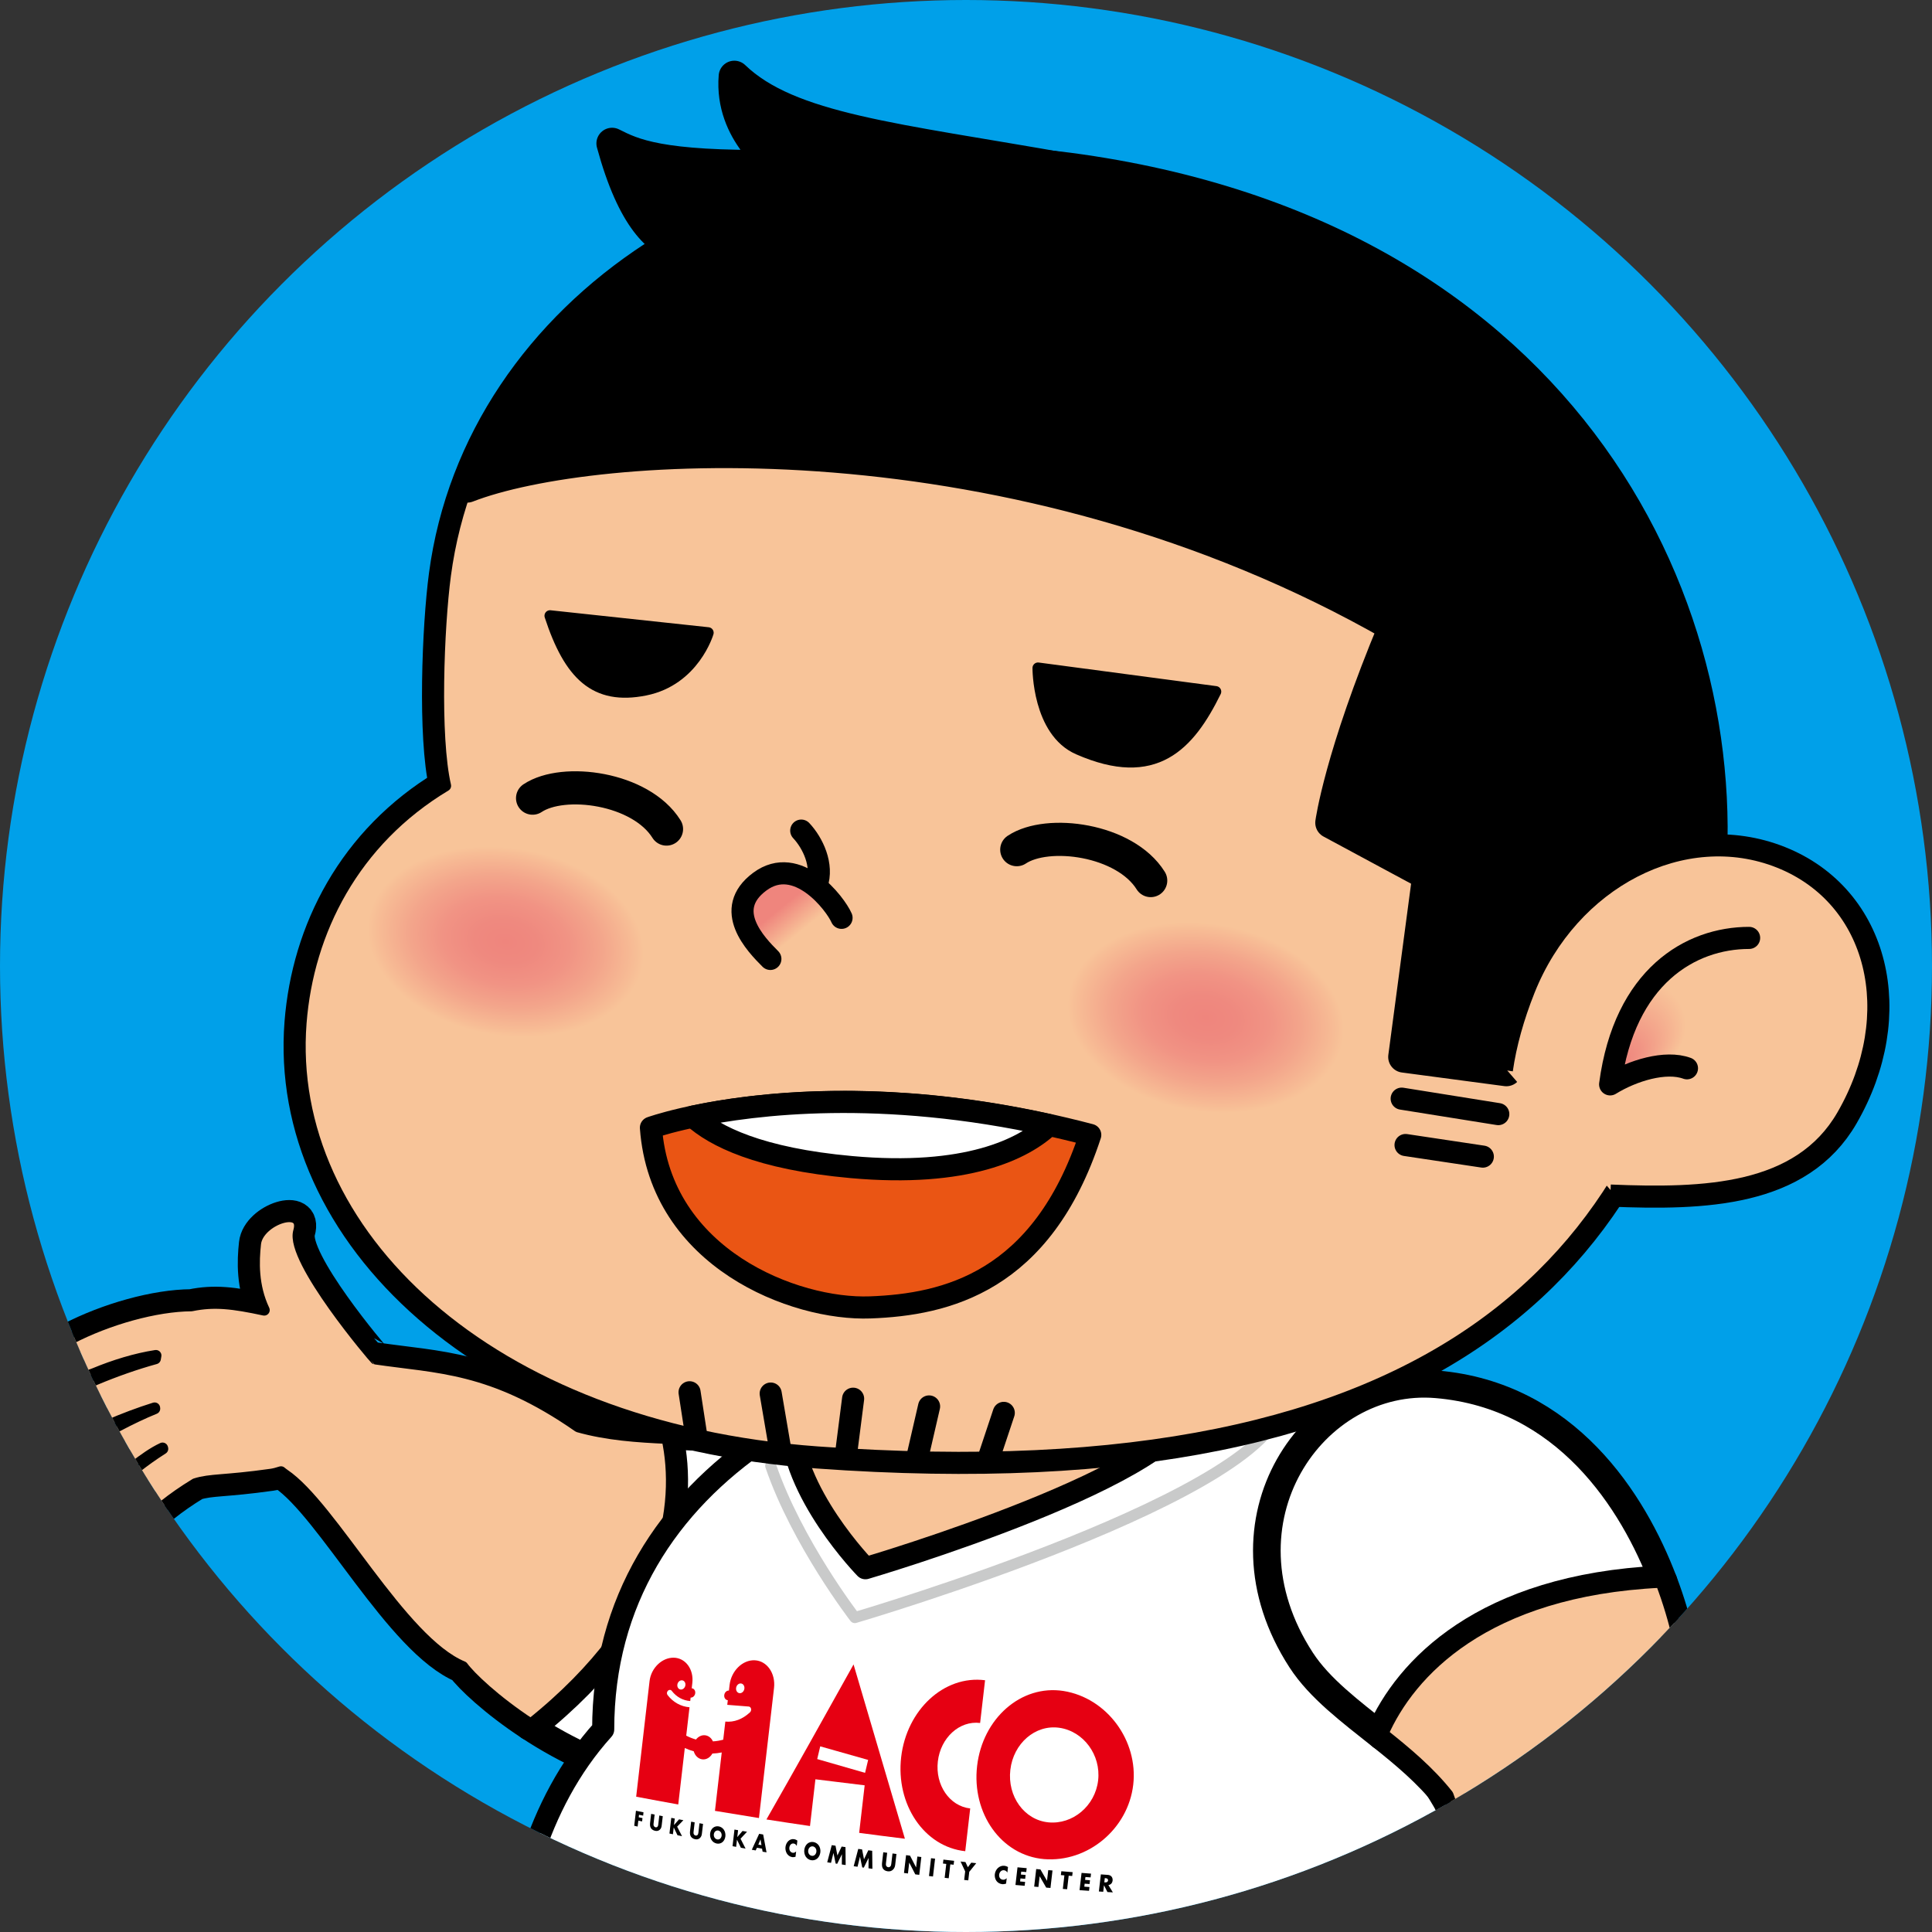 <?xml version="1.0" encoding="utf-8"?>
<!-- Generator: Adobe Illustrator 24.2.3, SVG Export Plug-In . SVG Version: 6.00 Build 0)  -->
<svg version="1.1" xmlns="http://www.w3.org/2000/svg" xmlns:xlink="http://www.w3.org/1999/xlink" x="0px" y="0px" width="100px"
	 height="100px" viewBox="0 0 100 100" enable-background="new 0 0 100 100" xml:space="preserve">
<rect x="0" y="0" width="100" height="100" fill="#333333" stroke="none"/>
<g id="レイヤー_1">
</g>
<g id="レイヤー_2" display="none">
	<g display="inline">
		<path fill="#FFFFFF" stroke="#000000" stroke-width="1.165" stroke-linejoin="round" stroke-miterlimit="10" d="M51.071,74.835
			c-13.355,0.004-26.957,6.93-26.957,20.473c-7.15,7.922-4.977,21.776-3.827,23.21c9.455,11.796,45.312,5.89,49.816-4.016
			c2.034-4.473,0.564-12.51-2.544-16.687C64.495,93.695,76.124,74.827,51.071,74.835"/>
		<path fill="#F8C499" stroke="#000000" stroke-width="1.165" stroke-linejoin="round" stroke-miterlimit="10" d="M55.176,78.005
			c0,3.747-17.243,8.806-17.243,8.806s-3.93-4.008-3.93-7.755c7.126-2.85,4.757-7.835,10.598-7.835
			C50.441,71.221,55.176,74.258,55.176,78.005z"/>
		
			<path fill="none" stroke="#C9CACA" stroke-width="0.583" stroke-linecap="round" stroke-linejoin="round" stroke-miterlimit="10" d="
			M59.915,77.901c0,4.898-22.539,11.511-22.539,11.511s-3.047-3.944-4.434-7.997"/>
		<g>
			<g>
				<path d="M26.219,99.85c-0.073-0.015-0.146-0.031-0.218-0.046c-0.005,0.044-0.01,0.088-0.015,0.132
					c0.066,0.014,0.132,0.028,0.198,0.042c-0.007,0.059-0.014,0.117-0.02,0.176c-0.066-0.014-0.132-0.029-0.198-0.043
					c-0.012,0.104-0.024,0.208-0.036,0.313c-0.06-0.014-0.12-0.027-0.18-0.041c0.031-0.264,0.061-0.528,0.092-0.792
					c0.133,0.028,0.266,0.055,0.399,0.082C26.232,99.732,26.225,99.791,26.219,99.85z"/>
				<path d="M26.823,99.792c-0.019,0.16-0.037,0.32-0.056,0.48c-0.004,0.034-0.009,0.086,0.021,0.133
					c0.018,0.028,0.05,0.051,0.082,0.058c0.032,0.007,0.066-0.001,0.088-0.017c0.047-0.034,0.053-0.094,0.058-0.139
					c0.018-0.155,0.036-0.31,0.054-0.464c0.061,0.012,0.122,0.024,0.183,0.036c-0.018,0.157-0.036,0.313-0.054,0.47
					c-0.01,0.086-0.024,0.175-0.11,0.248c-0.067,0.057-0.145,0.073-0.243,0.051c-0.11-0.024-0.184-0.086-0.221-0.148
					c-0.052-0.09-0.047-0.194-0.037-0.28c0.018-0.155,0.036-0.309,0.054-0.464C26.702,99.768,26.763,99.78,26.823,99.792z"/>
				<path d="M27.844,100.345c0.088-0.099,0.177-0.198,0.266-0.298c0.076,0.015,0.152,0.029,0.229,0.044
					c-0.11,0.114-0.219,0.227-0.329,0.34c0.086,0.167,0.172,0.334,0.257,0.502c-0.08-0.017-0.159-0.033-0.239-0.05
					c-0.066-0.137-0.133-0.274-0.199-0.41c-0.014,0.12-0.028,0.24-0.042,0.359c-0.061-0.013-0.122-0.026-0.184-0.039
					c0.032-0.275,0.064-0.551,0.096-0.826c0.061,0.012,0.123,0.024,0.184,0.036C27.871,100.117,27.858,100.231,27.844,100.345z"/>
				<path d="M28.934,100.204c-0.019,0.167-0.039,0.334-0.058,0.501c-0.004,0.036-0.009,0.09,0.021,0.138
					c0.019,0.028,0.051,0.052,0.084,0.058c0.032,0.006,0.067-0.002,0.09-0.02c0.048-0.036,0.054-0.099,0.06-0.146
					c0.019-0.161,0.037-0.323,0.056-0.484c0.062,0.012,0.125,0.023,0.187,0.035c-0.019,0.163-0.038,0.326-0.057,0.49
					c-0.01,0.089-0.024,0.182-0.113,0.26c-0.069,0.061-0.148,0.079-0.249,0.058c-0.113-0.023-0.188-0.085-0.226-0.15
					c-0.053-0.092-0.048-0.201-0.038-0.291c0.019-0.161,0.037-0.323,0.056-0.484C28.81,100.181,28.872,100.192,28.934,100.204z"/>
				<path d="M30.399,101.247c-0.084,0.07-0.194,0.094-0.302,0.073c-0.108-0.021-0.207-0.085-0.271-0.184
					c-0.067-0.103-0.09-0.23-0.077-0.343c0.013-0.115,0.064-0.229,0.151-0.301c0.084-0.07,0.193-0.095,0.301-0.076
					c0.108,0.019,0.208,0.082,0.273,0.18c0.068,0.101,0.091,0.231,0.077,0.347C30.538,101.059,30.487,101.174,30.399,101.247
					 M30.021,100.677c-0.044,0.038-0.07,0.098-0.077,0.159c-0.009,0.076,0.015,0.135,0.039,0.171
					c0.03,0.047,0.076,0.085,0.139,0.097c0.064,0.012,0.116-0.006,0.154-0.04c0.039-0.034,0.071-0.089,0.078-0.155
					c0.008-0.068-0.01-0.132-0.04-0.177c-0.035-0.053-0.088-0.086-0.138-0.096C30.124,100.626,30.066,100.637,30.021,100.677"/>
				<path d="M31.18,100.98c0.092-0.107,0.184-0.214,0.276-0.321c0.079,0.014,0.158,0.027,0.237,0.041
					c-0.114,0.123-0.228,0.245-0.342,0.366c0.089,0.173,0.177,0.347,0.266,0.522c-0.083-0.015-0.165-0.03-0.248-0.046
					c-0.068-0.143-0.137-0.285-0.205-0.427c-0.015,0.127-0.029,0.254-0.044,0.38c-0.064-0.012-0.127-0.024-0.19-0.036
					c0.034-0.292,0.068-0.584,0.101-0.875c0.064,0.011,0.127,0.022,0.191,0.033C31.208,100.739,31.194,100.859,31.18,100.98z"/>
				<path d="M32.485,101.591c-0.09-0.016-0.18-0.032-0.27-0.048c-0.022,0.047-0.045,0.094-0.067,0.141
					c-0.068-0.012-0.136-0.024-0.204-0.037c0.129-0.279,0.259-0.559,0.388-0.839c0.07,0.012,0.141,0.024,0.211,0.035
					c0.059,0.313,0.118,0.627,0.177,0.942c-0.069-0.012-0.138-0.024-0.207-0.036C32.504,101.696,32.495,101.643,32.485,101.591z
					 M32.454,101.405c-0.017-0.101-0.034-0.202-0.05-0.303c-0.038,0.092-0.077,0.183-0.115,0.275
					C32.344,101.386,32.399,101.396,32.454,101.405z"/>
				<path d="M34.249,102.019c-0.082,0.021-0.127,0.025-0.176,0.017c-0.132-0.022-0.223-0.101-0.277-0.185
					c-0.063-0.101-0.09-0.231-0.076-0.349c0.015-0.129,0.076-0.243,0.153-0.316c0.076-0.071,0.184-0.115,0.303-0.096
					c0.036,0.006,0.095,0.022,0.172,0.074c-0.011,0.094-0.022,0.188-0.033,0.282c-0.053-0.104-0.127-0.122-0.16-0.127
					c-0.057-0.009-0.102,0.005-0.143,0.038c-0.053,0.044-0.08,0.112-0.087,0.176c-0.007,0.063,0.006,0.135,0.041,0.187
					c0.029,0.042,0.078,0.077,0.134,0.086c0.03,0.005,0.103,0.013,0.183-0.068C34.271,101.833,34.26,101.926,34.249,102.019z"/>
				<path d="M35.396,102.11c-0.089,0.077-0.205,0.107-0.318,0.089c-0.114-0.018-0.218-0.082-0.286-0.184
					c-0.07-0.106-0.095-0.24-0.081-0.36c0.014-0.122,0.068-0.245,0.16-0.324c0.088-0.077,0.204-0.107,0.317-0.09
					c0.114,0.017,0.219,0.08,0.287,0.182c0.071,0.105,0.095,0.24,0.081,0.363C35.542,101.907,35.488,102.029,35.396,102.11
					 M34.998,101.521c-0.047,0.042-0.074,0.106-0.082,0.17c-0.009,0.081,0.016,0.142,0.041,0.18c0.032,0.048,0.08,0.087,0.146,0.097
					c0.068,0.011,0.122-0.01,0.162-0.047c0.041-0.037,0.074-0.096,0.083-0.167c0.008-0.072-0.011-0.139-0.042-0.186
					c-0.037-0.055-0.093-0.088-0.146-0.096C35.107,101.463,35.045,101.478,34.998,101.521"/>
				<path d="M35.92,102.309c0.079-0.301,0.159-0.602,0.238-0.903c0.066,0.01,0.132,0.019,0.199,0.029
					c0.033,0.172,0.067,0.344,0.1,0.517c0.075-0.157,0.149-0.313,0.224-0.47c0.067,0.01,0.135,0.019,0.202,0.029
					c0.003,0.315,0.006,0.63,0.009,0.945c-0.067-0.01-0.135-0.02-0.202-0.03c0.002-0.181,0.003-0.361,0.005-0.542
					c-0.083,0.169-0.166,0.337-0.249,0.506c-0.027-0.004-0.054-0.008-0.08-0.012c-0.039-0.186-0.078-0.373-0.117-0.559
					c-0.043,0.174-0.085,0.348-0.128,0.522C36.053,102.329,35.987,102.319,35.92,102.309z"/>
				<path d="M37.315,102.515c0.08-0.304,0.16-0.608,0.241-0.912c0.067,0.009,0.134,0.018,0.201,0.028
					c0.034,0.173,0.068,0.346,0.102,0.519c0.076-0.158,0.151-0.316,0.227-0.475c0.068,0.009,0.136,0.018,0.205,0.027
					c0.003,0.317,0.007,0.633,0.01,0.95c-0.068-0.009-0.137-0.019-0.205-0.028c0.001-0.182,0.003-0.364,0.004-0.545
					c-0.084,0.17-0.168,0.341-0.253,0.511c-0.027-0.004-0.054-0.008-0.081-0.011c-0.04-0.187-0.08-0.375-0.119-0.562
					c-0.043,0.176-0.086,0.351-0.129,0.527C37.45,102.535,37.382,102.525,37.315,102.515z"/>
				<path d="M39.08,101.807c-0.021,0.185-0.043,0.37-0.064,0.555c-0.005,0.039-0.01,0.1,0.024,0.15
					c0.021,0.03,0.057,0.053,0.093,0.058c0.036,0.005,0.075-0.007,0.1-0.028c0.053-0.043,0.06-0.112,0.066-0.164
					c0.021-0.178,0.041-0.356,0.062-0.534c0.069,0.009,0.138,0.018,0.207,0.026c-0.021,0.18-0.042,0.359-0.062,0.539
					c-0.011,0.098-0.027,0.201-0.125,0.292c-0.076,0.071-0.164,0.097-0.277,0.082c-0.125-0.017-0.209-0.079-0.251-0.147
					c-0.059-0.098-0.053-0.218-0.042-0.318c0.021-0.179,0.042-0.358,0.062-0.537C38.942,101.789,39.011,101.798,39.08,101.807z"/>
				<path d="M39.966,102.872c0.036-0.313,0.073-0.626,0.109-0.939c0.07,0.009,0.139,0.017,0.209,0.026
					c0.106,0.207,0.213,0.415,0.319,0.622c0.022-0.192,0.044-0.383,0.067-0.575c0.07,0.008,0.14,0.017,0.21,0.025
					c-0.036,0.313-0.073,0.627-0.109,0.94c-0.07-0.008-0.14-0.017-0.21-0.026c-0.107-0.207-0.213-0.415-0.319-0.622
					c-0.022,0.192-0.044,0.383-0.067,0.575C40.105,102.889,40.035,102.881,39.966,102.872z"/>
				<path d="M41.495,103.057c-0.071-0.008-0.141-0.016-0.211-0.025c0.036-0.313,0.073-0.627,0.109-0.94
					c0.07,0.008,0.141,0.017,0.211,0.025C41.568,102.43,41.531,102.744,41.495,103.057z"/>
				<path d="M42.407,102.419c-0.028,0.244-0.057,0.489-0.085,0.733c-0.071-0.008-0.142-0.016-0.213-0.024
					c0.028-0.244,0.057-0.489,0.085-0.733c-0.058-0.007-0.116-0.013-0.175-0.02c0.008-0.069,0.016-0.138,0.024-0.207
					c0.187,0.021,0.375,0.042,0.563,0.063c-0.008,0.069-0.016,0.138-0.024,0.207C42.524,102.432,42.465,102.425,42.407,102.419z"/>
				<path d="M43.19,102.79c-0.081-0.173-0.162-0.347-0.242-0.521c0.086,0.009,0.171,0.019,0.257,0.028
					c0.042,0.091,0.085,0.182,0.127,0.273c0.06-0.08,0.12-0.16,0.18-0.24c0.087,0.009,0.175,0.019,0.262,0.028
					c-0.122,0.152-0.245,0.303-0.367,0.455c-0.017,0.15-0.035,0.3-0.052,0.45c-0.072-0.008-0.144-0.015-0.217-0.023
					C43.155,103.09,43.173,102.94,43.19,102.79z"/>
				<path d="M45.345,103.434c-0.092,0.027-0.141,0.034-0.196,0.028c-0.147-0.014-0.249-0.089-0.31-0.171
					c-0.072-0.099-0.102-0.231-0.088-0.353c0.015-0.133,0.082-0.254,0.167-0.332c0.084-0.077,0.204-0.127,0.336-0.114
					c0.04,0.004,0.106,0.018,0.192,0.067c-0.011,0.096-0.022,0.193-0.034,0.289c-0.06-0.103-0.143-0.117-0.18-0.121
					c-0.063-0.006-0.114,0.01-0.159,0.047c-0.058,0.048-0.088,0.119-0.096,0.185c-0.007,0.064,0.008,0.138,0.047,0.189
					c0.032,0.041,0.087,0.074,0.149,0.079c0.033,0.003,0.115,0.007,0.203-0.08C45.368,103.243,45.356,103.339,45.345,103.434z"/>
				<path d="M46.408,102.825c-0.088-0.008-0.176-0.016-0.263-0.024c-0.006,0.052-0.012,0.103-0.018,0.155
					c0.083,0.008,0.166,0.015,0.249,0.023c-0.008,0.068-0.016,0.136-0.024,0.205c-0.083-0.007-0.166-0.015-0.249-0.022
					c-0.006,0.053-0.012,0.107-0.019,0.16c0.088,0.008,0.176,0.016,0.264,0.024c-0.008,0.068-0.016,0.136-0.024,0.205
					c-0.162-0.014-0.323-0.028-0.484-0.043c0.036-0.31,0.072-0.62,0.108-0.931c0.161,0.015,0.323,0.03,0.484,0.045
					C46.424,102.688,46.416,102.756,46.408,102.825z"/>
				<path d="M46.826,103.591c0.036-0.309,0.072-0.617,0.107-0.926c0.074,0.007,0.148,0.013,0.223,0.02
					c0.115,0.201,0.231,0.401,0.346,0.6c0.022-0.188,0.044-0.376,0.065-0.564c0.075,0.006,0.149,0.013,0.224,0.019
					c-0.036,0.307-0.071,0.614-0.107,0.92c-0.075-0.006-0.15-0.012-0.224-0.018c-0.116-0.199-0.231-0.399-0.347-0.599
					c-0.022,0.188-0.044,0.377-0.066,0.565C46.975,103.604,46.901,103.598,46.826,103.591z"/>
				<path d="M48.645,103.016c-0.028,0.238-0.055,0.475-0.083,0.713c-0.075-0.006-0.151-0.011-0.226-0.017
					c0.028-0.238,0.055-0.476,0.083-0.714c-0.062-0.005-0.123-0.01-0.185-0.015c0.008-0.067,0.016-0.135,0.023-0.202
					c0.198,0.017,0.397,0.033,0.596,0.049c-0.008,0.067-0.016,0.134-0.023,0.201C48.769,103.026,48.707,103.021,48.645,103.016z"/>
				<path d="M49.8,103.106c-0.091-0.007-0.181-0.014-0.272-0.02c-0.006,0.05-0.012,0.101-0.018,0.151
					c0.086,0.006,0.171,0.013,0.257,0.019c-0.008,0.067-0.015,0.133-0.023,0.2c-0.086-0.006-0.172-0.012-0.257-0.019
					c-0.006,0.052-0.012,0.104-0.018,0.156c0.091,0.006,0.181,0.013,0.272,0.019c-0.008,0.067-0.015,0.133-0.023,0.2
					c-0.167-0.011-0.333-0.023-0.5-0.035c0.035-0.303,0.07-0.606,0.105-0.91c0.166,0.013,0.333,0.026,0.499,0.039
					C49.815,102.973,49.807,103.039,49.8,103.106z"/>
				<path d="M50.699,102.971c0.066,0.005,0.151,0.022,0.208,0.095c0.045,0.056,0.061,0.136,0.053,0.207
					c-0.009,0.076-0.043,0.142-0.092,0.182c-0.039,0.031-0.088,0.048-0.13,0.054c0.079,0.129,0.158,0.257,0.236,0.384
					c-0.096-0.006-0.191-0.012-0.287-0.018c-0.06-0.119-0.121-0.239-0.181-0.359c-0.013,0.115-0.027,0.23-0.04,0.345
					c-0.077-0.005-0.153-0.01-0.23-0.015c0.035-0.3,0.07-0.601,0.104-0.901C50.46,102.954,50.579,102.963,50.699,102.971z
					 M50.523,103.365c0.015,0.001,0.029,0.002,0.044,0.003c0.035,0.002,0.085-0.004,0.116-0.029
					c0.019-0.016,0.035-0.045,0.038-0.073c0.003-0.027-0.004-0.057-0.022-0.077c-0.019-0.023-0.056-0.039-0.106-0.043
					c-0.015-0.001-0.029-0.002-0.044-0.003C50.54,103.217,50.532,103.291,50.523,103.365z"/>
			</g>
			<g>
				<path fill="#E60012" d="M32.099,91.663c-0.644-0.028-1.24,0.563-1.326,1.307c-0.011,0.096-0.022,0.193-0.034,0.289
					c-0.12-0.008-0.23,0.099-0.247,0.239c-0.016,0.14,0.068,0.26,0.188,0.269c-0.009,0.082-0.019,0.163-0.028,0.245
					c0,0,0.001,0,0.001,0c0.375,0.029,0.752,0.059,1.13,0.089c0.06,0.005,0.109,0.052,0.123,0.12
					c0.015,0.067-0.008,0.141-0.057,0.186c-0.4,0.369-0.837,0.53-1.3,0.488c-0.017,0.149-0.035,0.299-0.052,0.448
					c-0.02,0.169-0.039,0.337-0.059,0.506c-0.179,0.048-0.361,0.078-0.543,0.089c-0.079-0.177-0.23-0.302-0.415-0.321
					c-0.185-0.019-0.36,0.071-0.477,0.224c-0.178-0.05-0.35-0.119-0.514-0.203c0.019-0.161,0.037-0.323,0.056-0.484
					c0.039-0.337,0.078-0.675,0.117-1.012c-0.459-0.036-0.87-0.269-1.158-0.646c-0.049-0.064-0.039-0.165,0.022-0.226
					c0.061-0.061,0.15-0.058,0.2,0.006c0.243,0.317,0.589,0.511,0.975,0.539c0.007-0.061,0.014-0.121,0.021-0.182
					c0.118,0.008,0.226-0.096,0.242-0.233c0.016-0.136-0.067-0.252-0.185-0.259c0.011-0.093,0.022-0.186,0.032-0.279
					c0.084-0.722-0.361-1.325-0.985-1.333c-0.62-0.007-1.19,0.55-1.269,1.233c-0.084,0.727-0.169,1.454-0.253,2.181
					c-0.06,0.519-0.12,1.039-0.181,1.558c-0.091,0.785-0.182,1.569-0.273,2.354c0.733,0.14,1.473,0.276,2.218,0.409
					c0.096-0.824,0.191-1.649,0.287-2.473c0.019-0.167,0.039-0.334,0.058-0.502c0.153,0.07,0.31,0.129,0.472,0.174
					c0.062,0.223,0.231,0.395,0.447,0.423c0.217,0.028,0.421-0.098,0.533-0.304c0.166-0.006,0.331-0.026,0.494-0.058
					c-0.02,0.172-0.04,0.344-0.06,0.516c-0.099,0.854-0.198,1.708-0.297,2.561c0.766,0.13,1.539,0.256,2.318,0.379
					c0.102-0.883,0.205-1.765,0.307-2.648c0.068-0.584,0.135-1.168,0.203-1.752c0.095-0.818,0.19-1.636,0.284-2.453
					C33.207,92.352,32.747,91.692,32.099,91.663 M31.305,93.397c-0.121-0.008-0.205-0.13-0.189-0.271
					c0.016-0.141,0.127-0.25,0.248-0.242c0.121,0.007,0.206,0.129,0.189,0.271C31.537,93.297,31.426,93.405,31.305,93.397
					 M28.261,92.718c0.117,0.005,0.2,0.119,0.184,0.253c-0.016,0.135-0.124,0.239-0.241,0.232c-0.117-0.007-0.199-0.12-0.184-0.253
					C28.036,92.817,28.143,92.713,28.261,92.718"/>
				<path fill="#E60012" d="M35.298,97.935c0.858,0.107,1.723,0.213,2.595,0.318c-0.097,0.835-0.194,1.67-0.291,2.506
					c0.797,0.107,1.601,0.21,2.411,0.31c-0.914-3.084-1.813-6.171-2.706-9.187c-1.552,2.785-3.085,5.532-4.592,8.17
					c0.759,0.118,1.525,0.234,2.296,0.346C35.107,99.576,35.202,98.755,35.298,97.935z M35.552,96.199
					c0.835,0.235,1.677,0.473,2.525,0.715c-0.054,0.227-0.108,0.454-0.161,0.682c-0.847-0.244-1.688-0.487-2.522-0.726
					C35.446,96.646,35.499,96.423,35.552,96.199z"/>
				<path fill="#E60012" d="M43.455,99.472c-1.091-0.121-1.85-1.234-1.706-2.481c0.145-1.247,1.138-2.158,2.228-2.024
					c0.087-0.751,0.174-1.502,0.261-2.252c-2.168-0.278-4.134,1.57-4.422,4.054c-0.288,2.484,1.205,4.724,3.378,4.956
					C43.281,100.973,43.368,100.223,43.455,99.472z"/>
				<path fill="#E60012" d="M48.15,95.22c1.28,0.182,2.203,1.434,2.047,2.776c-0.155,1.341-1.339,2.335-2.625,2.209
					c-1.272-0.127-2.164-1.371-2.002-2.766C45.732,96.043,46.884,95.041,48.15,95.22 M48.374,93.281
					c-2.24-0.35-4.266,1.452-4.555,3.95c-0.29,2.498,1.27,4.719,3.528,4.911c2.305,0.186,4.43-1.592,4.7-3.92
					C52.317,95.895,50.659,93.648,48.374,93.281"/>
			</g>
		</g>
	</g>
	<g display="inline">
		<g>
			
				<path fill="none" stroke="#000000" stroke-width="1.748" stroke-linecap="round" stroke-linejoin="round" stroke-miterlimit="10" d="
				M79.857,87.551c-1.593-4.2-5.096-9.712-11.83-10.286c-6.379-0.543-11.691,7.081-7.01,14.301c0.958,1.478,2.562,2.674,4.188,3.968
				C66.61,92.342,70.542,87.998,79.857,87.551z"/>
			<path fill="#FFFFFF" d="M79.857,87.551c-1.593-4.2-5.096-9.712-11.83-10.286c-6.379-0.543-11.691,7.081-7.01,14.301
				c0.958,1.478,2.562,2.674,4.188,3.968C66.61,92.342,70.542,87.998,79.857,87.551z"/>
			
				<path fill="none" stroke="#000000" stroke-width="1.165" stroke-linecap="round" stroke-linejoin="round" stroke-miterlimit="10" d="
				M79.857,87.551c-1.593-4.2-5.096-9.712-11.83-10.286c-6.379-0.543-11.691,7.081-7.01,14.301c0.958,1.478,2.562,2.674,4.188,3.968
				C66.61,92.342,70.542,87.998,79.857,87.551z"/>
		</g>
		<g>
			<path fill="none" stroke="#000000" stroke-width="1.748" stroke-linejoin="round" stroke-miterlimit="10" d="M91.003,113.734
				c-1.392-0.104-3.244-0.516-4.867-1.057c0.006-0.01,0.012-0.021,0.018-0.031c1.302,0.323,2.904,0.523,4.171,0.622
				c0.276,0.022,0.527,0.041,0.744,0.061c0.038,0.004,0.075,0.005,0.112,0.005c0.634,0,1.174-0.485,1.232-1.128
				c0.061-0.681-0.442-1.283-1.123-1.344c-0.225-0.02-0.486-0.04-0.772-0.063c-1.053-0.083-2.391,0.129-3.48-0.08
				c0.005-0.012,0.009-0.024,0.013-0.037c1.284,0.075,2.161,0.008,3.216-0.121c0.22-0.027,0.428-0.058,0.624-0.093
				c0.673-0.122,1.12-0.766,0.998-1.439c-0.122-0.673-0.765-1.121-1.439-0.998c-1.049,0.189-2.221,0.269-3.711,0.149
				c-0.813-0.271-1.294-0.755-3.52-1.933c-0.152-0.08-0.322-0.146-0.503-0.202c-0.019-0.069-0.037-0.138-0.063-0.21
				c-1.05-2.85,0.175-10.727-1.673-13.729c0.001-0.646-0.319-2.434-1.124-4.554c-9.315,0.447-13.246,4.791-14.652,7.983
				c1.217,0.968,2.447,1.992,3.428,3.231c1.833,5.261,4.203,6.866,6.567,9.179c0.028,0.027,0.555,6.854-0.666,7.804
				c-1.222,0.95,1.354,1.769,2.218,0.817c0.629-0.693,1.42-1.71,1.681-3.101c1.128,1.253,1.854,1.928,2.963,2.429
				c0.002,0.001,0.006,0.002,0.009,0.003c1.517,1.086,3.982,2.005,6.201,2.331c0.677,0.1,1.427-0.115,1.427-0.799
				c0-0.684-0.552-1.219-1.417-1.425c-1.062-0.253-2.193-0.634-3.157-1.129c0.041-0.037,0.082-0.081,0.122-0.119
				c1.989,0.744,4.408,1.314,6.239,1.451c0.031,0.002,0.062,0.003,0.094,0.003c0.642,0,1.185-0.495,1.233-1.146
				C92.197,114.38,91.686,113.786,91.003,113.734"/>
			<path fill="#F8C499" d="M91.003,113.734c-1.392-0.104-3.244-0.516-4.867-1.057c0.006-0.01,0.012-0.021,0.018-0.031
				c1.302,0.323,2.904,0.523,4.171,0.622c0.276,0.022,0.527,0.041,0.744,0.061c0.038,0.004,0.075,0.005,0.112,0.005
				c0.634,0,1.174-0.485,1.232-1.128c0.061-0.681-0.442-1.283-1.123-1.344c-0.225-0.02-0.486-0.04-0.772-0.063
				c-1.053-0.083-2.391,0.129-3.48-0.08c0.005-0.012,0.009-0.024,0.013-0.037c1.284,0.075,2.161,0.008,3.216-0.121
				c0.22-0.027,0.428-0.058,0.624-0.093c0.673-0.122,1.12-0.766,0.998-1.439c-0.122-0.673-0.765-1.121-1.439-0.998
				c-1.049,0.189-2.221,0.269-3.711,0.149c-0.813-0.271-1.294-0.755-3.52-1.933c-0.152-0.08-0.322-0.146-0.503-0.202
				c-0.019-0.069-0.037-0.138-0.063-0.21c-1.05-2.85,0.175-10.727-1.673-13.729c0.001-0.646-0.319-2.434-1.124-4.554
				c-9.315,0.447-13.246,4.791-14.652,7.983c1.217,0.968,2.447,1.992,3.428,3.231c1.833,5.261,4.203,6.866,6.567,9.179
				c0.028,0.027,0.555,6.854-0.666,7.804c-1.222,0.95,1.354,1.769,2.218,0.817c0.629-0.693,1.42-1.71,1.681-3.101
				c1.128,1.253,1.854,1.928,2.963,2.429c0.002,0.001,0.006,0.002,0.009,0.003c1.517,1.086,3.982,2.005,6.201,2.331
				c0.677,0.1,1.427-0.115,1.427-0.799c0-0.684-0.552-1.219-1.417-1.425c-1.062-0.253-2.193-0.634-3.157-1.129
				c0.041-0.037,0.082-0.081,0.122-0.119c1.989,0.744,4.408,1.314,6.239,1.451c0.031,0.002,0.062,0.003,0.094,0.003
				c0.642,0,1.185-0.495,1.233-1.146C92.197,114.38,91.686,113.786,91.003,113.734"/>
			<path fill="none" stroke="#000000" stroke-width="0.583" stroke-linejoin="round" stroke-miterlimit="10" d="M91.003,113.734
				c-1.392-0.104-3.244-0.516-4.867-1.057c0.006-0.01,0.012-0.021,0.018-0.031c1.302,0.323,2.904,0.523,4.171,0.622
				c0.276,0.022,0.527,0.041,0.744,0.061c0.038,0.004,0.075,0.005,0.112,0.005c0.634,0,1.174-0.485,1.232-1.128
				c0.061-0.681-0.442-1.283-1.123-1.344c-0.225-0.02-0.486-0.04-0.772-0.063c-1.053-0.083-2.391,0.129-3.48-0.08
				c0.005-0.012,0.009-0.024,0.013-0.037c1.284,0.075,2.161,0.008,3.216-0.121c0.22-0.027,0.428-0.058,0.624-0.093
				c0.673-0.122,1.12-0.766,0.998-1.439c-0.122-0.673-0.765-1.121-1.439-0.998c-1.049,0.189-2.221,0.269-3.711,0.149
				c-0.813-0.271-1.294-0.755-3.52-1.933c-0.152-0.08-0.322-0.146-0.503-0.202c-0.019-0.069-0.037-0.138-0.063-0.21
				c-1.05-2.85,0.175-10.727-1.673-13.729c0.001-0.646-0.319-2.434-1.124-4.554c-9.315,0.447-13.246,4.791-14.652,7.983
				c1.217,0.968,2.447,1.992,3.428,3.231c1.833,5.261,4.203,6.866,6.567,9.179c0.028,0.027,0.555,6.854-0.666,7.804
				c-1.222,0.95,1.354,1.769,2.218,0.817c0.629-0.693,1.42-1.71,1.681-3.101c1.128,1.253,1.854,1.928,2.963,2.429
				c0.002,0.001,0.006,0.002,0.009,0.003c1.517,1.086,3.982,2.005,6.201,2.331c0.677,0.1,1.427-0.115,1.427-0.799
				c0-0.684-0.552-1.219-1.417-1.425c-1.062-0.253-2.193-0.634-3.157-1.129c0.041-0.037,0.082-0.081,0.122-0.119
				c1.989,0.744,4.408,1.314,6.239,1.451c0.031,0.002,0.062,0.003,0.094,0.003c0.642,0,1.185-0.495,1.233-1.146
				C92.197,114.38,91.686,113.786,91.003,113.734"/>
		</g>
	</g>
	<g display="inline">
		<g id="顔輪郭">
			<g>
				<path fill="none" stroke="#000000" stroke-width="1.748" stroke-linejoin="round" stroke-miterlimit="10" d="M85.395,56.972
					c4.399-14.777-1.386-36.179-27.061-43.821c-15.74-4.685-31.763,2.478-35.788,16c-0.783,2.63-1.913,8.315-1.727,10.955
					c-5.234,2.114-8.353,6.452-9.477,11.143c-2.568,10.724,6.326,22.626,23.341,26.598C67.26,85.45,80.263,74.212,85.395,56.972"/>
				<path fill="#F8C499" d="M85.395,56.972c4.399-14.777-1.386-36.179-27.061-43.821c-15.74-4.685-31.763,2.478-35.788,16
					c-0.783,2.63-1.913,8.315-1.727,10.955c-5.234,2.114-8.353,6.452-9.477,11.143c-2.568,10.724,6.326,22.626,23.341,26.598
					C67.26,85.45,80.263,74.212,85.395,56.972"/>
				<path fill="none" stroke="#000000" stroke-width="0.583" stroke-linejoin="round" stroke-miterlimit="10" d="M85.395,56.972
					c4.399-14.777-1.386-36.179-27.061-43.821c-15.74-4.685-31.763,2.478-35.788,16c-0.783,2.63-1.913,8.315-1.727,10.955
					c-5.234,2.114-8.353,6.452-9.477,11.143c-2.568,10.724,6.326,22.626,23.341,26.598C67.26,85.45,80.263,74.212,85.395,56.972"/>
			</g>
			<path stroke="#000000" stroke-width="1.651" stroke-linecap="round" stroke-linejoin="round" stroke-miterlimit="10" d="
				M58.334,13.151C44.414,9.007,30.278,14.136,24.41,24.73c6.85-1.493,29.128,0.444,47.099,14.913
				c-3.913,6.339-4.91,9.688-4.91,9.688l4.624,3.523l-2.759,9.27l5.222,1.555l2.088-5.754l5.975,8.154
				c1.51-2.828,2.692-5.906,3.645-9.107C89.794,42.195,84.009,20.793,58.334,13.151z"/>
			<g>
				<path fill="none" stroke="#000000" stroke-width="1.748" stroke-linejoin="round" stroke-miterlimit="10" d="M73.738,63.687
					c0.401-1.302,1.016-2.641,1.809-3.973c3.148-5.292,9.435-7.36,14.043-4.619c4.608,2.741,5.085,8.895,1.207,13.678
					c-2.886,3.56-7.797,2.968-12.672,1.984"/>
				<path fill="#F8C499" d="M73.738,63.687c0.401-1.302,1.016-2.641,1.809-3.973c3.148-5.292,9.435-7.36,14.043-4.619
					c4.608,2.741,5.085,8.895,1.207,13.678c-2.886,3.56-7.797,2.968-12.672,1.984"/>
				<path fill="none" stroke="#000000" stroke-width="0.583" stroke-linejoin="round" stroke-miterlimit="10" d="M73.738,63.687
					c0.401-1.302,1.016-2.641,1.809-3.973c3.148-5.292,9.435-7.36,14.043-4.619c4.608,2.741,5.085,8.895,1.207,13.678
					c-2.886,3.56-7.797,2.968-12.672,1.984"/>
			</g>
			<path stroke="#000000" stroke-width="1.651" stroke-linecap="round" stroke-linejoin="round" stroke-miterlimit="10" d="
				M58.334,13.151c-8.799-3.039-14.207-4.385-16.633-7.589c-0.706,2.905,1.523,4.995,1.523,4.995
				c-6.178-0.889-7.44-1.792-8.44-2.513c0.454,4.149,1.627,5.495,2.728,5.985C43.923,15.305,58.334,13.151,58.334,13.151z"/>
			
				<radialGradient id="SVGID_1_" cx="22.407" cy="51.865" r="6.176" gradientTransform="matrix(1.126 0.374 -0.253 0.76 10.544 0.884)" gradientUnits="userSpaceOnUse">
				<stop  offset="0" style="stop-color:#EF857D"/>
				<stop  offset="0.224" style="stop-color:#EF897F"/>
				<stop  offset="0.456" style="stop-color:#F19384"/>
				<stop  offset="0.691" style="stop-color:#F3A58B"/>
				<stop  offset="0.928" style="stop-color:#F7BC95"/>
				<stop  offset="1" style="stop-color:#F8C499"/>
			</radialGradient>
			<path fill="url(#SVGID_1_)" d="M14.932,46.19c-0.869,2.92,1.92,6.328,6.232,7.611c4.31,1.283,8.51-0.044,9.379-2.964
				c0.87-2.921-1.92-6.328-6.232-7.611c-0.517-0.154-1.032-0.27-1.542-0.351C19.041,42.284,15.697,43.62,14.932,46.19"/>
			
				<radialGradient id="SVGID_2_" cx="53.472" cy="55.247" r="6.176" gradientTransform="matrix(1.126 0.374 -0.253 0.76 12.194 -3.572)" gradientUnits="userSpaceOnUse">
				<stop  offset="0" style="stop-color:#EF857D"/>
				<stop  offset="0.224" style="stop-color:#EF897F"/>
				<stop  offset="0.456" style="stop-color:#F19384"/>
				<stop  offset="0.691" style="stop-color:#F3A58B"/>
				<stop  offset="0.928" style="stop-color:#F7BC95"/>
				<stop  offset="1" style="stop-color:#F8C499"/>
			</radialGradient>
			<path fill="url(#SVGID_2_)" d="M50.708,55.921c-0.869,2.92,1.921,6.328,6.231,7.611c4.311,1.284,8.51-0.043,9.38-2.964
				c0.869-2.92-1.921-6.328-6.232-7.611c-0.517-0.154-1.032-0.27-1.54-0.351C54.817,52.015,51.472,53.351,50.708,55.921"/>
			
				<radialGradient id="SVGID_3_" cx="73.475" cy="54.384" r="3.411" fx="72.018" fy="57.23" gradientTransform="matrix(1.172 0.186 -0.186 1.172 6.052 -16.238)" gradientUnits="userSpaceOnUse">
				<stop  offset="0" style="stop-color:#EF857D"/>
				<stop  offset="0.166" style="stop-color:#F19484"/>
				<stop  offset="0.497" style="stop-color:#F7BB95"/>
				<stop  offset="0.577" style="stop-color:#F8C499"/>
			</radialGradient>
			
				<path fill="url(#SVGID_3_)" stroke="#000000" stroke-width="1.165" stroke-linecap="round" stroke-linejoin="round" stroke-miterlimit="10" d="
				M87.417,58.776c-3.044-0.481-6.802,0.967-8.442,6.478c1.283-0.536,3.081-0.789,4.132-0.203"/>
			
				<line fill="none" stroke="#000000" stroke-width="1.165" stroke-linecap="round" stroke-miterlimit="10" x1="28.518" y1="73.687" x2="28.507" y2="75.958"/>
			
				<line fill="none" stroke="#000000" stroke-width="1.165" stroke-linecap="round" stroke-miterlimit="10" x1="32.73" y1="74.423" x2="32.764" y2="77.246"/>
			
				<line fill="none" stroke="#000000" stroke-width="1.165" stroke-linecap="round" stroke-miterlimit="10" x1="36.978" y1="75.371" x2="36.228" y2="77.932"/>
			
				<line fill="none" stroke="#000000" stroke-width="1.165" stroke-linecap="round" stroke-miterlimit="10" x1="40.869" y1="76.4" x2="39.851" y2="78.919"/>
			
				<line fill="none" stroke="#000000" stroke-width="1.165" stroke-linecap="round" stroke-miterlimit="10" x1="44.703" y1="77.351" x2="43.615" y2="79.446"/>
			
				<line fill="none" stroke="#000000" stroke-width="1.165" stroke-linecap="round" stroke-miterlimit="10" x1="67.826" y1="66.723" x2="71.752" y2="67.963"/>
			
				<line fill="none" stroke="#000000" stroke-width="1.165" stroke-linecap="round" stroke-miterlimit="10" x1="68.007" y1="64.278" x2="72.907" y2="65.879"/>
			
				<linearGradient id="SVGID_4_" gradientUnits="userSpaceOnUse" x1="39.726" y1="56.035" x2="41.113" y2="57.744" gradientTransform="matrix(0.988 0.157 -0.157 0.988 6.825 -12.359)">
				<stop  offset="0" style="stop-color:#EF857D"/>
				<stop  offset="0.745" style="stop-color:#F8C499"/>
			</linearGradient>
			<path fill="url(#SVGID_4_)" stroke="#000000" stroke-width="1.165" stroke-linecap="round" stroke-miterlimit="10" d="
				M36.298,51.798c-0.635-0.874-2.107-2.962,0.084-4.109c2.192-1.147,3.758,1.776,3.959,2.558"/>
			<path fill="none" stroke="#000000" stroke-width="1.165" stroke-linecap="round" stroke-miterlimit="10" d="M38.963,45.373
				c0.503,0.743,0.873,1.987,0.361,2.937"/>
		</g>
		<g>
			
				<ellipse transform="matrix(0.067 -0.998 0.998 0.067 -30.283 98.185)" fill="#EA5514" stroke="#000000" stroke-width="1.165" stroke-linejoin="round" stroke-miterlimit="10" cx="37.351" cy="65.283" rx="6.311" ry="4.276"/>
			<path fill="#FFFFFF" stroke="#000000" stroke-width="1.165" stroke-linejoin="round" stroke-miterlimit="10" d="M37.774,58.986
				c-1.992-0.134-3.795,1.771-4.448,4.464c0.961,0.416,1.994,0.676,3.078,0.749c1.789,0.12,3.507-0.284,5.045-1.09
				C40.956,60.799,39.544,59.105,37.774,58.986z"/>
		</g>
		<g>
			<path d="M31.779,44.049c-0.651,2.185-2.411,3.59-3.931,3.137c-1.521-0.453-2.226-2.591-1.576-4.776
				c0.651-2.185,2.411-3.59,3.931-3.137C31.724,39.726,32.43,41.865,31.779,44.049"/>
			<path fill="#FFFFFF" d="M28.908,42.015c-0.099,0.332-0.449,0.522-0.781,0.422c-0.332-0.099-0.522-0.448-0.423-0.781
				c0.099-0.332,0.448-0.522,0.781-0.422C28.818,41.333,29.007,41.682,28.908,42.015"/>
		</g>
		<g>
			<path d="M56.275,51.642c-0.651,2.185-2.411,3.59-3.931,3.137c-1.521-0.453-2.226-2.591-1.576-4.776
				c0.651-2.185,2.411-3.59,3.931-3.137C56.219,47.318,56.925,49.457,56.275,51.642"/>
			<path fill="#FFFFFF" d="M53.404,49.607c-0.099,0.332-0.449,0.522-0.781,0.422c-0.332-0.099-0.522-0.448-0.423-0.781
				c0.099-0.332,0.448-0.522,0.781-0.422C53.314,48.925,53.503,49.274,53.404,49.607"/>
		</g>
		<path stroke="#000000" stroke-width="0.583" stroke-linejoin="round" stroke-miterlimit="10" d="M54.823,37.322l6.246,7.089
			c-2.918,1.224-5.571,1.523-7.454-2.465C52.612,39.83,54.823,37.322,54.823,37.322z"/>
		<path stroke="#000000" stroke-width="0.583" stroke-linejoin="round" stroke-miterlimit="10" d="M35.51,32.711l-8.283,1.283
			c1.79,2.751,3.438,3.683,5.854,2.49C35.449,35.316,35.51,32.711,35.51,32.711z"/>
	</g>
	<g display="inline">
		<path fill="none" stroke="#000000" stroke-width="1.712" stroke-linejoin="round" stroke-miterlimit="10" d="M28.479,94.174
			c2.293-2.582,6.405-11.628,7.51-14.39c0.028-0.07,0.047-0.137,0.067-0.204c0.178-0.05,0.347-0.109,0.498-0.184
			c2.212-1.093,2.695-1.554,3.499-1.797c1.463-0.077,2.608,0.033,3.63,0.247c0.657,0.139,1.299-0.282,1.437-0.938
			c0.137-0.656-0.283-1.299-0.938-1.437c-0.191-0.04-0.394-0.076-0.608-0.108c-1.029-0.155-1.886-0.244-3.145-0.206
			c-0.004-0.012-0.008-0.024-0.012-0.036c1.072-0.176,2.376,0.068,3.41,0.016c0.28-0.014,0.536-0.027,0.757-0.041
			c0.668-0.041,1.177-0.617,1.136-1.285c-0.039-0.632-0.554-1.121-1.176-1.138c-0.036-0.001-0.072,0-0.11,0.002
			c-0.213,0.013-0.46,0.025-0.73,0.039c-1.243,0.063-2.817,0.214-4.101,0.496c-0.005-0.01-0.011-0.021-0.017-0.031
			c1.604-0.486,3.428-0.839,4.795-0.903c0.669-0.032,1.186-0.599,1.155-1.269c-0.03-0.638-0.548-1.138-1.176-1.156
			c-0.031-0.001-0.061-0.001-0.092,0.001c-1.797,0.084-4.181,0.576-6.149,1.251c-0.039-0.039-0.077-0.083-0.117-0.12
			c0.958-0.458,2.075-0.801,3.122-1.019c0.853-0.178,1.408-0.687,1.427-1.357c0.019-0.67-0.71-0.901-1.375-0.821
			c-2.183,0.258-4.621,1.091-6.136,2.113c-0.003,0.001-0.006,0.002-0.009,0.003c-1.099,0.461-1.829,1.102-2.967,2.298
			c-0.218-1.369-0.965-2.386-1.562-3.082c-0.819-0.956-3.365-0.224-2.194,0.739c1.17,0.964,0.468,7.634,0.44,7.66
			c-2.378,2.201-4.485,1.004-9.411,6.47C12.802,91.236,23.215,100.099,28.479,94.174z"/>
		<path fill="#F8C499" d="M28.479,94.174c2.293-2.582,6.405-11.628,7.51-14.39c0.028-0.07,0.047-0.137,0.067-0.204
			c0.178-0.05,0.347-0.109,0.498-0.184c2.212-1.093,2.695-1.554,3.499-1.797c1.463-0.077,2.608,0.033,3.63,0.247
			c0.657,0.139,1.299-0.282,1.437-0.938c0.137-0.656-0.283-1.299-0.938-1.437c-0.191-0.04-0.394-0.076-0.608-0.108
			c-1.029-0.155-1.886-0.244-3.145-0.206c-0.004-0.012-0.008-0.024-0.012-0.036c1.072-0.176,2.376,0.068,3.41,0.016
			c0.28-0.014,0.536-0.027,0.757-0.041c0.668-0.041,1.177-0.617,1.136-1.285c-0.039-0.632-0.554-1.121-1.176-1.138
			c-0.036-0.001-0.072,0-0.11,0.002c-0.213,0.013-0.46,0.025-0.73,0.039c-1.243,0.063-2.817,0.214-4.101,0.496
			c-0.005-0.01-0.011-0.021-0.017-0.031c1.604-0.486,3.428-0.839,4.795-0.903c0.669-0.032,1.186-0.599,1.155-1.269
			c-0.03-0.638-0.548-1.138-1.176-1.156c-0.031-0.001-0.061-0.001-0.092,0.001c-1.797,0.084-4.181,0.576-6.149,1.251
			c-0.039-0.039-0.077-0.083-0.117-0.12c0.958-0.458,2.075-0.801,3.122-1.019c0.853-0.178,1.408-0.687,1.427-1.357
			c0.019-0.67-0.71-0.901-1.375-0.821c-2.183,0.258-4.621,1.091-6.136,2.113c-0.003,0.001-0.006,0.002-0.009,0.003
			c-1.099,0.461-1.829,1.102-2.967,2.298c-0.218-1.369-0.965-2.386-1.562-3.082c-0.819-0.956-3.365-0.224-2.194,0.739
			c1.17,0.964,0.468,7.634,0.44,7.66c-2.378,2.201-4.485,1.004-9.411,6.47C12.802,91.236,23.215,100.099,28.479,94.174z"/>
		<path fill="none" stroke="#000000" stroke-width="0.571" stroke-linejoin="round" stroke-miterlimit="10" d="M28.479,94.174
			c2.293-2.582,6.405-11.628,7.51-14.39c0.028-0.07,0.047-0.137,0.067-0.204c0.178-0.05,0.347-0.109,0.498-0.184
			c2.212-1.093,2.695-1.554,3.499-1.797c1.463-0.077,2.608,0.033,3.63,0.247c0.657,0.139,1.299-0.282,1.437-0.938
			c0.137-0.656-0.283-1.299-0.938-1.437c-0.191-0.04-0.394-0.076-0.608-0.108c-1.029-0.155-1.886-0.244-3.145-0.206
			c-0.004-0.012-0.008-0.024-0.012-0.036c1.072-0.176,2.376,0.068,3.41,0.016c0.28-0.014,0.536-0.027,0.757-0.041
			c0.668-0.041,1.177-0.617,1.136-1.285c-0.039-0.632-0.554-1.121-1.176-1.138c-0.036-0.001-0.072,0-0.11,0.002
			c-0.213,0.013-0.46,0.025-0.73,0.039c-1.243,0.063-2.817,0.214-4.101,0.496c-0.005-0.01-0.011-0.021-0.017-0.031
			c1.604-0.486,3.428-0.839,4.795-0.903c0.669-0.032,1.186-0.599,1.155-1.269c-0.03-0.638-0.548-1.138-1.176-1.156
			c-0.031-0.001-0.061-0.001-0.092,0.001c-1.797,0.084-4.181,0.576-6.149,1.251c-0.039-0.039-0.077-0.083-0.117-0.12
			c0.958-0.458,2.075-0.801,3.122-1.019c0.853-0.178,1.408-0.687,1.427-1.357c0.019-0.67-0.71-0.901-1.375-0.821
			c-2.183,0.258-4.621,1.091-6.136,2.113c-0.003,0.001-0.006,0.002-0.009,0.003c-1.099,0.461-1.829,1.102-2.967,2.298
			c-0.218-1.369-0.965-2.386-1.562-3.082c-0.819-0.956-3.365-0.224-2.194,0.739c1.17,0.964,0.468,7.634,0.44,7.66
			c-2.378,2.201-4.485,1.004-9.411,6.47C12.802,91.236,23.215,100.099,28.479,94.174z"/>
	</g>
</g>
<g id="レイヤー_3">
</g>
<g id="レイヤー_1のコピー">
	<g>
		<defs>
			<circle id="SVGID_5_" cx="50" cy="50" r="50"/>
		</defs>
		<clipPath id="SVGID_6_">
			<use xlink:href="#SVGID_5_"  overflow="visible"/>
		</clipPath>
		<g clip-path="url(#SVGID_6_)">
			<circle fill="#00A0E9" cx="50" cy="50" r="50"/>
		</g>
		<g clip-path="url(#SVGID_6_)">
			<g>
				
					<path fill="none" stroke="#000000" stroke-width="1.716" stroke-linecap="round" stroke-linejoin="round" stroke-miterlimit="10" d="
					M27.475,89.242c3.687,2.422,9.65,4.788,15.336,1.364c5.387-3.243,5.218-12.368-2.665-15.414
					c-1.614-0.623-3.578-0.65-5.617-0.742C35.25,77.799,34.626,83.519,27.475,89.242z"/>
				<path fill="#FFFFFF" d="M27.475,89.242c3.687,2.422,9.65,4.788,15.336,1.364c5.387-3.243,5.218-12.368-2.665-15.414
					c-1.614-0.623-3.578-0.65-5.617-0.742C35.25,77.799,34.626,83.519,27.475,89.242z"/>
				
					<path fill="none" stroke="#000000" stroke-width="1.144" stroke-linecap="round" stroke-linejoin="round" stroke-miterlimit="10" d="
					M27.475,89.242c3.687,2.422,9.65,4.788,15.336,1.364c5.387-3.243,5.218-12.368-2.665-15.414
					c-1.614-0.623-3.578-0.65-5.617-0.742C35.25,77.799,34.626,83.519,27.475,89.242z"/>
			</g>
			<g>
				<path fill="none" stroke="#000000" stroke-width="1.716" stroke-linejoin="round" stroke-miterlimit="10" d="M3.523,74.839
					C4.69,74.12,6.4,73.38,8.003,72.876c0.001,0.012,0.002,0.024,0.004,0.035c-1.222,0.493-2.611,1.258-3.676,1.908
					c-0.232,0.142-0.443,0.271-0.627,0.38c-0.032,0.019-0.063,0.039-0.092,0.06c-0.505,0.366-0.655,1.062-0.33,1.607
					c0.344,0.577,1.09,0.766,1.667,0.422c0.191-0.114,0.41-0.248,0.65-0.395c0.885-0.541,1.827-1.481,2.814-1.941
					c0.003,0.012,0.007,0.024,0.01,0.037c-1.065,0.681-1.724,1.239-2.488,1.949c-0.159,0.148-0.307,0.293-0.443,0.434
					c-0.465,0.485-0.449,1.254,0.035,1.72c0.484,0.465,1.255,0.45,1.72-0.036c0.725-0.754,1.611-1.493,2.866-2.257
					c0.803-0.253,1.464-0.145,3.913-0.49c0.167-0.024,0.34-0.07,0.516-0.129c0.055,0.044,0.109,0.089,0.171,0.131
					c2.477,1.662,6.041,8.633,9.241,9.955c0.372,0.514,1.656,1.752,3.518,2.974c7.151-5.723,7.775-11.443,7.054-14.792
					c-1.526-0.069-3.094-0.174-4.588-0.595c-4.489-3.129-7.299-3.039-10.512-3.516c-0.038-0.006-4.391-5.131-3.967-6.591
					c0.425-1.46-2.097-0.627-2.234,0.628c-0.1,0.914-0.144,2.178,0.45,3.435c-1.619-0.347-2.585-0.465-3.756-0.225
					c-0.003,0-0.006,0.002-0.009,0.003c-1.833,0.01-4.322,0.699-6.275,1.72c-0.596,0.311-1.069,0.913-0.674,1.458
					c0.394,0.544,1.141,0.651,1.948,0.317c0.99-0.411,2.109-0.759,3.161-0.921c-0.012,0.053-0.018,0.111-0.029,0.165
					c-2.011,0.554-4.263,1.495-5.798,2.441C2.22,72.785,2.195,72.801,2.17,72.82c-0.511,0.37-0.657,1.077-0.321,1.622
					C2.201,75.014,2.951,75.191,3.523,74.839"/>
				<path fill="#F8C499" d="M3.523,74.839C4.69,74.12,6.4,73.38,8.003,72.876c0.001,0.012,0.002,0.024,0.004,0.035
					c-1.222,0.493-2.611,1.258-3.676,1.908c-0.232,0.142-0.443,0.271-0.627,0.38c-0.032,0.019-0.063,0.039-0.092,0.06
					c-0.505,0.366-0.655,1.062-0.33,1.607c0.344,0.577,1.09,0.766,1.667,0.422c0.191-0.114,0.41-0.248,0.65-0.395
					c0.885-0.541,1.827-1.481,2.814-1.941c0.003,0.012,0.007,0.024,0.01,0.037c-1.065,0.681-1.724,1.239-2.488,1.949
					c-0.159,0.148-0.307,0.293-0.443,0.434c-0.465,0.485-0.449,1.254,0.035,1.72c0.484,0.465,1.255,0.45,1.72-0.036
					c0.725-0.754,1.611-1.493,2.866-2.257c0.803-0.253,1.464-0.145,3.913-0.49c0.167-0.024,0.34-0.07,0.516-0.129
					c0.055,0.044,0.109,0.089,0.171,0.131c2.477,1.662,6.041,8.633,9.241,9.955c0.372,0.514,1.656,1.752,3.518,2.974
					c7.151-5.723,7.775-11.443,7.054-14.792c-1.526-0.069-3.094-0.174-4.588-0.595c-4.489-3.129-7.299-3.039-10.512-3.516
					c-0.038-0.006-4.391-5.131-3.967-6.591c0.425-1.46-2.097-0.627-2.234,0.628c-0.1,0.914-0.144,2.178,0.45,3.435
					c-1.619-0.347-2.585-0.465-3.756-0.225c-0.003,0-0.006,0.002-0.009,0.003c-1.833,0.01-4.322,0.699-6.275,1.72
					c-0.596,0.311-1.069,0.913-0.674,1.458c0.394,0.544,1.141,0.651,1.948,0.317c0.99-0.411,2.109-0.759,3.161-0.921
					c-0.012,0.053-0.018,0.111-0.029,0.165c-2.011,0.554-4.263,1.495-5.798,2.441C2.22,72.785,2.195,72.801,2.17,72.82
					c-0.511,0.37-0.657,1.077-0.321,1.622C2.201,75.014,2.951,75.191,3.523,74.839"/>
				<path fill="none" stroke="#000000" stroke-width="0.572" stroke-linejoin="round" stroke-miterlimit="10" d="M3.523,74.839
					C4.69,74.12,6.4,73.38,8.003,72.876c0.001,0.012,0.002,0.024,0.004,0.035c-1.222,0.493-2.611,1.258-3.676,1.908
					c-0.232,0.142-0.443,0.271-0.627,0.38c-0.032,0.019-0.063,0.039-0.092,0.06c-0.505,0.366-0.655,1.062-0.33,1.607
					c0.344,0.577,1.09,0.766,1.667,0.422c0.191-0.114,0.41-0.248,0.65-0.395c0.885-0.541,1.827-1.481,2.814-1.941
					c0.003,0.012,0.007,0.024,0.01,0.037c-1.065,0.681-1.724,1.239-2.488,1.949c-0.159,0.148-0.307,0.293-0.443,0.434
					c-0.465,0.485-0.449,1.254,0.035,1.72c0.484,0.465,1.255,0.45,1.72-0.036c0.725-0.754,1.611-1.493,2.866-2.257
					c0.803-0.253,1.464-0.145,3.913-0.49c0.167-0.024,0.34-0.07,0.516-0.129c0.055,0.044,0.109,0.089,0.171,0.131
					c2.477,1.662,6.041,8.633,9.241,9.955c0.372,0.514,1.656,1.752,3.518,2.974c7.151-5.723,7.775-11.443,7.054-14.792
					c-1.526-0.069-3.094-0.174-4.588-0.595c-4.489-3.129-7.299-3.039-10.512-3.516c-0.038-0.006-4.391-5.131-3.967-6.591
					c0.425-1.46-2.097-0.627-2.234,0.628c-0.1,0.914-0.144,2.178,0.45,3.435c-1.619-0.347-2.585-0.465-3.756-0.225
					c-0.003,0-0.006,0.002-0.009,0.003c-1.833,0.01-4.322,0.699-6.275,1.72c-0.596,0.311-1.069,0.913-0.674,1.458
					c0.394,0.544,1.141,0.651,1.948,0.317c0.99-0.411,2.109-0.759,3.161-0.921c-0.012,0.053-0.018,0.111-0.029,0.165
					c-2.011,0.554-4.263,1.495-5.798,2.441C2.22,72.785,2.195,72.801,2.17,72.82c-0.511,0.37-0.657,1.077-0.321,1.622
					C2.201,75.014,2.951,75.191,3.523,74.839"/>
			</g>
		</g>
		<g clip-path="url(#SVGID_6_)">
			<g>
				<path fill="none" stroke="#000000" stroke-width="1.716" stroke-linejoin="round" stroke-miterlimit="10" d="M37.588,136.294
					c-0.224,1.259-3.557,4.799-5.257,6.199c-1.7,1.4-2.3,3.099-1.3,4.599c0.999,1.5,2.599,2.2,7.899,1.6
					c5.298-0.6,9.998-2.899,10.898-4.099c0.9-1.2-0.7-5.999-1.5-7.698C47.529,135.194,38.246,132.594,37.588,136.294"/>
				<path fill="#E60012" d="M37.588,136.294c-0.224,1.259-3.557,4.799-5.257,6.199c-1.7,1.4-2.3,3.099-1.3,4.599
					c0.999,1.5,2.599,2.2,7.899,1.6c5.298-0.6,9.998-2.899,10.898-4.099c0.9-1.2-0.7-5.999-1.5-7.698
					C47.529,135.194,38.246,132.594,37.588,136.294"/>
				<path fill="none" stroke="#000000" stroke-width="0.572" stroke-linejoin="round" stroke-miterlimit="10" d="M37.588,136.294
					c-0.224,1.259-3.557,4.799-5.257,6.199c-1.7,1.4-2.3,3.099-1.3,4.599c0.999,1.5,2.599,2.2,7.899,1.6
					c5.298-0.6,9.998-2.899,10.898-4.099c0.9-1.2-0.7-5.999-1.5-7.698C47.529,135.194,38.246,132.594,37.588,136.294"/>
			</g>
			<linearGradient id="SVGID_7_" gradientUnits="userSpaceOnUse" x1="34.285" y1="145.094" x2="37.941" y2="145.094">
				<stop  offset="0" style="stop-color:#FFFFFF"/>
				<stop  offset="1" style="stop-color:#C9CACA"/>
			</linearGradient>
			<path fill="url(#SVGID_7_)" stroke="#000000" stroke-width="0.572" stroke-miterlimit="10" d="M33.661,141.282
				c-0.489,0.477-0.951,0.898-1.33,1.211c-1.7,1.399-2.3,3.099-1.3,4.599c0.999,1.5,2.6,2.2,7.899,1.6
				c0.229-0.026,0.457-0.06,0.684-0.092C38.189,143.069,35.85,141.443,33.661,141.282z"/>
			<linearGradient id="SVGID_8_" gradientUnits="userSpaceOnUse" x1="30.661" y1="145.707" x2="50.04" y2="145.707">
				<stop  offset="0" style="stop-color:#FFFFFF"/>
				<stop  offset="1" style="stop-color:#9FA0A0"/>
			</linearGradient>
			<path fill="url(#SVGID_8_)" stroke="#000000" stroke-width="0.572" stroke-miterlimit="10" d="M49.828,142.993
				c-0.9,1.2-5.599,3.499-10.898,4.099c-5.3,0.6-6.899-0.1-7.899-1.6c-0.163-0.244-0.279-0.494-0.359-0.747
				c-0.241,0.791-0.142,1.594,0.359,2.347c0.999,1.5,2.599,2.2,7.899,1.6c5.298-0.6,9.998-2.9,10.898-4.099
				c0.292-0.39,0.318-1.163,0.196-2.084C49.981,142.7,49.921,142.87,49.828,142.993z"/>
			
				<path fill="none" stroke="#FFFFFF" stroke-width="0.572" stroke-linecap="round" stroke-linejoin="round" stroke-miterlimit="10" d="
				M35.283,140.851c0,0,1.209,0.2,2.542,1.6"/>
			
				<path fill="none" stroke="#FFFFFF" stroke-width="0.572" stroke-linecap="round" stroke-linejoin="round" stroke-miterlimit="10" d="
				M36.016,140.117c0,0,1.209,0.2,2.542,1.6"/>
		</g>
		<g clip-path="url(#SVGID_6_)">
			<g>
				<path fill="none" stroke="#000000" stroke-width="1.716" stroke-linejoin="round" stroke-miterlimit="10" d="M74.554,133.945
					c0.224,1.259,3.557,4.799,5.257,6.199c1.7,1.4,2.3,3.099,1.3,4.599c-0.999,1.5-2.599,2.2-7.899,1.6
					c-5.298-0.6-9.998-2.899-10.898-4.099c-0.9-1.2,0.7-5.999,1.5-7.698C64.613,132.846,73.896,130.246,74.554,133.945"/>
				<path fill="#E60012" d="M74.554,133.945c0.224,1.259,3.557,4.799,5.257,6.199c1.7,1.4,2.3,3.099,1.3,4.599
					c-0.999,1.5-2.599,2.2-7.899,1.6c-5.298-0.6-9.998-2.899-10.898-4.099c-0.9-1.2,0.7-5.999,1.5-7.698
					C64.613,132.846,73.896,130.246,74.554,133.945"/>
				<path fill="none" stroke="#000000" stroke-width="0.572" stroke-linejoin="round" stroke-miterlimit="10" d="M74.554,133.945
					c0.224,1.259,3.557,4.799,5.257,6.199c1.7,1.4,2.3,3.099,1.3,4.599c-0.999,1.5-2.599,2.2-7.899,1.6
					c-5.298-0.6-9.998-2.899-10.898-4.099c-0.9-1.2,0.7-5.999,1.5-7.698C64.613,132.846,73.896,130.246,74.554,133.945"/>
			</g>
			
				<linearGradient id="SVGID_9_" gradientUnits="userSpaceOnUse" x1="-210.349" y1="142.745" x2="-206.693" y2="142.745" gradientTransform="matrix(-1 0 0 1 -132.492 0)">
				<stop  offset="0" style="stop-color:#FFFFFF"/>
				<stop  offset="1" style="stop-color:#C9CACA"/>
			</linearGradient>
			<path fill="url(#SVGID_9_)" stroke="#000000" stroke-width="0.572" stroke-miterlimit="10" d="M78.48,138.934
				c0.489,0.477,0.951,0.898,1.33,1.211c1.7,1.399,2.3,3.099,1.3,4.599c-0.999,1.499-2.6,2.2-7.899,1.6
				c-0.229-0.026-0.457-0.059-0.684-0.092C73.953,140.72,76.292,139.094,78.48,138.934z"/>
			
				<linearGradient id="SVGID_10_" gradientUnits="userSpaceOnUse" x1="-213.973" y1="143.359" x2="-194.594" y2="143.359" gradientTransform="matrix(-1 0 0 1 -132.492 0)">
				<stop  offset="0" style="stop-color:#FFFFFF"/>
				<stop  offset="1" style="stop-color:#9FA0A0"/>
			</linearGradient>
			<path fill="url(#SVGID_10_)" stroke="#000000" stroke-width="0.572" stroke-miterlimit="10" d="M62.314,140.644
				c0.9,1.2,5.599,3.499,10.898,4.099c5.3,0.6,6.899-0.1,7.899-1.6c0.163-0.244,0.279-0.494,0.359-0.747
				c0.241,0.791,0.142,1.594-0.359,2.347c-0.999,1.5-2.599,2.2-7.899,1.6c-5.298-0.6-9.998-2.899-10.898-4.099
				c-0.292-0.39-0.318-1.163-0.196-2.084C62.161,140.352,62.221,140.521,62.314,140.644z"/>
			
				<path fill="none" stroke="#FFFFFF" stroke-width="0.572" stroke-linecap="round" stroke-linejoin="round" stroke-miterlimit="10" d="
				M76.859,138.502c0,0-1.209,0.2-2.542,1.6"/>
			
				<path fill="none" stroke="#FFFFFF" stroke-width="0.572" stroke-linecap="round" stroke-linejoin="round" stroke-miterlimit="10" d="
				M76.126,137.769c0,0-1.209,0.2-2.542,1.6"/>
		</g>
		
			<path clip-path="url(#SVGID_6_)" fill="#F8C499" stroke="#000000" stroke-width="1.144" stroke-linejoin="round" stroke-miterlimit="10" d="
			M75.262,112.669c-0.364,2.6-1.648,14.963-1.88,16.981c-0.232,2.017,0.864,4.751,2.088,6.054c-2.578-1.177-4.954-0.745-4.266,1.554
			c-1.712,0.79-5.262,1.013-9.041,0.473c1.764-2.475-8.978-12.339-3.353-19.587C64.436,110.897,76.239,105.698,75.262,112.669z"/>
		
			<path clip-path="url(#SVGID_6_)" fill="#F8C499" stroke="#000000" stroke-width="1.144" stroke-linejoin="round" stroke-miterlimit="10" d="
			M30.17,116.135c1.094,2.387,5.866,13.864,6.665,15.73s0.533,4.799-0.267,6.399c2.133-1.866,4.532-2.133,4.532,0.267
			c1.866,0.267,4.532,0.267,7.999-1.333c-2.4-1.866,5.866-15.197-1.6-20.53C40.035,111.336,27.237,109.736,30.17,116.135z"/>
		
			<path clip-path="url(#SVGID_6_)" fill="#004098" stroke="#000000" stroke-width="1.144" stroke-linejoin="round" stroke-miterlimit="10" d="
			M27.506,109.491c-1.038,3.481,0.797,9.843,3.197,15.976c5.866,2.933,16.797,3.199,21.863,0.533c0,0-2.655-11.069-2.161-13.042
			C53.1,102.212,32.641,92.272,27.506,109.491"/>
		
			<path clip-path="url(#SVGID_6_)" fill="#004098" stroke="#000000" stroke-width="1.144" stroke-linejoin="round" stroke-miterlimit="10" d="
			M51.435,110.448c-1.038,3.48,1.41,12.185,3.797,15.818c4.552,2.077,16.5-0.262,19.73-1.866c0,0,1.963-11.373,1.161-15.101
			C73.794,98.469,56.569,93.229,51.435,110.448"/>
		<g clip-path="url(#SVGID_6_)">
			<path fill="#FFFFFF" stroke="#000000" stroke-width="1.144" stroke-linejoin="round" stroke-miterlimit="10" d="M57.697,69.408
				c-13.117,0.004-26.476,6.806-26.476,20.107c-7.022,7.78-4.888,21.387-3.759,22.795c9.286,11.585,44.503,5.785,48.927-3.945
				c1.998-4.393,0.554-12.286-2.498-16.389C70.882,87.932,82.303,69.4,57.697,69.408"/>
			<path fill="#F8C499" stroke="#000000" stroke-width="1.144" stroke-linejoin="round" stroke-miterlimit="10" d="M61.729,72.522
				c0,3.68-16.935,8.649-16.935,8.649s-3.86-3.937-3.86-7.617c6.999-2.799,4.672-7.695,10.408-7.695
				C57.079,65.859,61.729,68.842,61.729,72.522z"/>
			
				<path fill="none" stroke="#C9CACA" stroke-width="0.572" stroke-linecap="round" stroke-linejoin="round" stroke-miterlimit="10" d="
				M66.384,72.42c0,4.811-22.137,11.306-22.137,11.306s-2.992-3.874-4.355-7.854"/>
			<g>
				<g>
					<path d="M33.289,93.977c-0.071-0.015-0.143-0.03-0.214-0.045c-0.005,0.043-0.01,0.087-0.015,0.13
						c0.065,0.014,0.13,0.028,0.195,0.042c-0.007,0.058-0.013,0.115-0.02,0.173c-0.065-0.014-0.13-0.028-0.195-0.042
						c-0.012,0.102-0.024,0.205-0.036,0.307c-0.059-0.013-0.118-0.027-0.177-0.04c0.03-0.259,0.06-0.519,0.09-0.778
						c0.13,0.027,0.261,0.054,0.391,0.081C33.302,93.861,33.296,93.919,33.289,93.977z"/>
					<path d="M33.883,93.92c-0.018,0.157-0.036,0.314-0.055,0.472c-0.004,0.033-0.009,0.085,0.021,0.131
						c0.018,0.027,0.049,0.05,0.08,0.057c0.031,0.007,0.065-0.001,0.087-0.017c0.046-0.033,0.052-0.092,0.057-0.137
						c0.018-0.152,0.035-0.304,0.053-0.456c0.06,0.012,0.12,0.024,0.179,0.036c-0.018,0.154-0.036,0.308-0.054,0.462
						c-0.01,0.084-0.023,0.172-0.108,0.244c-0.066,0.056-0.142,0.071-0.239,0.05c-0.108-0.024-0.181-0.084-0.217-0.146
						c-0.051-0.088-0.047-0.191-0.037-0.275c0.018-0.152,0.035-0.304,0.053-0.455C33.764,93.896,33.823,93.908,33.883,93.92z"/>
					<path d="M34.886,94.463c0.087-0.097,0.174-0.195,0.261-0.293c0.075,0.014,0.15,0.029,0.225,0.043
						c-0.108,0.112-0.215,0.223-0.323,0.334c0.084,0.164,0.169,0.328,0.253,0.493c-0.078-0.016-0.157-0.033-0.235-0.049
						c-0.065-0.135-0.13-0.269-0.195-0.403c-0.014,0.118-0.027,0.235-0.041,0.353c-0.06-0.013-0.12-0.026-0.18-0.038
						c0.031-0.27,0.063-0.541,0.094-0.811c0.06,0.012,0.12,0.024,0.181,0.035C34.912,94.239,34.899,94.351,34.886,94.463z"/>
					<path d="M35.956,94.324c-0.019,0.164-0.038,0.328-0.057,0.492c-0.004,0.035-0.009,0.089,0.021,0.136
						c0.018,0.028,0.05,0.051,0.082,0.057c0.032,0.006,0.066-0.002,0.089-0.019c0.047-0.035,0.053-0.097,0.059-0.143
						c0.018-0.159,0.037-0.317,0.055-0.476c0.061,0.011,0.122,0.023,0.184,0.034c-0.019,0.16-0.037,0.321-0.056,0.481
						c-0.01,0.088-0.024,0.179-0.111,0.255c-0.068,0.06-0.145,0.077-0.245,0.057c-0.111-0.023-0.185-0.084-0.222-0.147
						c-0.052-0.091-0.047-0.198-0.037-0.286c0.018-0.158,0.037-0.317,0.055-0.476C35.834,94.301,35.895,94.313,35.956,94.324z"/>
					<path d="M37.394,95.349c-0.083,0.069-0.191,0.093-0.297,0.072c-0.106-0.021-0.203-0.084-0.266-0.18
						c-0.066-0.101-0.088-0.225-0.075-0.337c0.013-0.113,0.063-0.225,0.149-0.296c0.082-0.069,0.19-0.094,0.296-0.075
						c0.106,0.019,0.204,0.081,0.268,0.177c0.066,0.099,0.089,0.227,0.076,0.341C37.531,95.165,37.481,95.277,37.394,95.349
						 M37.024,94.789c-0.044,0.037-0.069,0.096-0.076,0.156c-0.009,0.075,0.015,0.133,0.038,0.168
						c0.03,0.046,0.075,0.083,0.137,0.095c0.063,0.012,0.113-0.006,0.151-0.039c0.038-0.033,0.069-0.087,0.077-0.153
						c0.008-0.066-0.01-0.13-0.039-0.174c-0.035-0.052-0.087-0.085-0.136-0.094C37.125,94.739,37.068,94.75,37.024,94.789"/>
					<path d="M38.162,95.087c0.09-0.105,0.181-0.21,0.271-0.316c0.078,0.013,0.155,0.027,0.233,0.04
						c-0.112,0.12-0.224,0.24-0.336,0.36c0.087,0.17,0.174,0.341,0.261,0.513c-0.081-0.015-0.162-0.03-0.243-0.045
						c-0.067-0.14-0.134-0.28-0.202-0.419c-0.014,0.124-0.029,0.249-0.043,0.373c-0.062-0.012-0.125-0.023-0.187-0.035
						c0.033-0.287,0.066-0.573,0.1-0.86c0.062,0.011,0.125,0.022,0.187,0.033C38.189,94.85,38.175,94.968,38.162,95.087z"/>
					<path d="M39.444,95.687c-0.089-0.015-0.177-0.031-0.265-0.047c-0.022,0.046-0.044,0.092-0.066,0.138
						c-0.067-0.012-0.133-0.024-0.2-0.036c0.127-0.274,0.254-0.549,0.381-0.824c0.069,0.012,0.138,0.023,0.207,0.035
						c0.058,0.308,0.116,0.616,0.174,0.925c-0.068-0.012-0.136-0.024-0.203-0.036C39.462,95.79,39.453,95.738,39.444,95.687z
						 M39.413,95.504c-0.016-0.099-0.033-0.199-0.049-0.298c-0.038,0.09-0.075,0.18-0.113,0.27
						C39.305,95.485,39.359,95.495,39.413,95.504z"/>
					<path d="M41.176,96.107c-0.081,0.021-0.125,0.025-0.173,0.017c-0.129-0.021-0.219-0.099-0.272-0.181
						c-0.062-0.099-0.088-0.227-0.075-0.343c0.015-0.127,0.074-0.239,0.15-0.31c0.075-0.07,0.181-0.113,0.297-0.095
						c0.036,0.006,0.093,0.021,0.169,0.073c-0.011,0.092-0.021,0.185-0.032,0.277c-0.052-0.102-0.125-0.119-0.157-0.124
						c-0.056-0.009-0.1,0.004-0.141,0.037c-0.052,0.044-0.079,0.11-0.086,0.173c-0.007,0.061,0.006,0.133,0.04,0.183
						c0.028,0.041,0.077,0.075,0.131,0.084c0.029,0.005,0.101,0.012,0.18-0.066C41.198,95.924,41.187,96.016,41.176,96.107z"/>
					<path d="M42.302,96.197c-0.087,0.076-0.201,0.105-0.312,0.087c-0.112-0.018-0.214-0.081-0.281-0.181
						c-0.069-0.104-0.093-0.235-0.079-0.354c0.014-0.12,0.067-0.24,0.157-0.318c0.087-0.076,0.2-0.105,0.312-0.088
						c0.112,0.017,0.215,0.079,0.282,0.178c0.07,0.103,0.094,0.236,0.08,0.356C42.446,95.997,42.393,96.117,42.302,96.197
						 M41.912,95.618c-0.046,0.041-0.073,0.104-0.08,0.167c-0.009,0.079,0.016,0.14,0.04,0.176c0.031,0.047,0.078,0.085,0.144,0.095
						c0.067,0.01,0.12-0.01,0.159-0.047c0.04-0.037,0.073-0.095,0.081-0.164c0.008-0.07-0.011-0.136-0.041-0.182
						c-0.036-0.054-0.091-0.087-0.143-0.095C42.018,95.562,41.958,95.576,41.912,95.618"/>
					<path d="M42.817,96.392c0.078-0.296,0.156-0.591,0.234-0.887c0.065,0.009,0.13,0.019,0.195,0.028
						c0.033,0.169,0.065,0.338,0.098,0.507c0.073-0.154,0.147-0.308,0.22-0.462c0.066,0.009,0.132,0.019,0.198,0.028
						c0.003,0.309,0.006,0.618,0.009,0.928c-0.066-0.01-0.132-0.019-0.198-0.029c0.002-0.177,0.003-0.355,0.005-0.532
						c-0.082,0.166-0.163,0.331-0.245,0.497c-0.026-0.004-0.053-0.008-0.079-0.012c-0.038-0.183-0.077-0.366-0.115-0.549
						c-0.042,0.171-0.084,0.342-0.126,0.513C42.948,96.412,42.883,96.402,42.817,96.392z"/>
					<path d="M44.187,96.595c0.079-0.298,0.158-0.597,0.236-0.896c0.066,0.009,0.132,0.018,0.198,0.027
						c0.033,0.17,0.066,0.34,0.1,0.51c0.074-0.155,0.148-0.311,0.223-0.466c0.067,0.009,0.134,0.018,0.201,0.027
						c0.003,0.311,0.007,0.622,0.01,0.933c-0.067-0.009-0.134-0.018-0.201-0.028c0.001-0.179,0.003-0.357,0.004-0.536
						c-0.083,0.167-0.165,0.335-0.248,0.502c-0.027-0.004-0.053-0.007-0.08-0.011c-0.039-0.184-0.078-0.368-0.117-0.552
						c-0.042,0.173-0.085,0.345-0.127,0.517C44.319,96.613,44.253,96.604,44.187,96.595z"/>
					<path d="M45.92,95.899c-0.021,0.182-0.042,0.363-0.063,0.545c-0.005,0.039-0.01,0.098,0.023,0.147
						c0.02,0.029,0.056,0.052,0.091,0.057c0.035,0.005,0.074-0.007,0.099-0.028c0.053-0.042,0.059-0.11,0.065-0.161
						c0.02-0.175,0.041-0.35,0.061-0.524c0.068,0.009,0.136,0.017,0.204,0.026c-0.02,0.176-0.041,0.353-0.061,0.529
						c-0.011,0.097-0.026,0.197-0.123,0.287c-0.075,0.07-0.161,0.095-0.272,0.081c-0.123-0.016-0.205-0.078-0.246-0.145
						c-0.058-0.096-0.052-0.214-0.041-0.312c0.02-0.176,0.041-0.352,0.061-0.528C45.785,95.881,45.853,95.89,45.92,95.899z"/>
					<path d="M46.791,96.945c0.036-0.307,0.071-0.615,0.107-0.922c0.068,0.008,0.137,0.017,0.205,0.025
						c0.104,0.204,0.209,0.407,0.314,0.611c0.022-0.188,0.044-0.376,0.065-0.565c0.069,0.008,0.137,0.017,0.206,0.025
						c-0.036,0.308-0.071,0.615-0.107,0.923c-0.069-0.008-0.138-0.017-0.206-0.025c-0.105-0.204-0.209-0.407-0.314-0.611
						c-0.022,0.188-0.044,0.376-0.065,0.564C46.927,96.962,46.859,96.953,46.791,96.945z"/>
					<path d="M48.292,97.127c-0.069-0.008-0.139-0.016-0.208-0.024c0.036-0.308,0.071-0.616,0.107-0.923
						c0.069,0.008,0.138,0.016,0.208,0.024C48.364,96.511,48.328,96.819,48.292,97.127z"/>
					<path d="M49.188,96.499c-0.028,0.24-0.056,0.48-0.083,0.72c-0.07-0.008-0.14-0.016-0.209-0.023
						c0.028-0.24,0.056-0.48,0.083-0.72c-0.057-0.006-0.114-0.013-0.172-0.019c0.008-0.068,0.016-0.136,0.024-0.204
						c0.184,0.021,0.368,0.042,0.553,0.062c-0.008,0.068-0.016,0.136-0.024,0.203C49.303,96.512,49.245,96.506,49.188,96.499z"/>
					<path d="M49.957,96.864c-0.079-0.17-0.159-0.341-0.238-0.512c0.084,0.009,0.168,0.018,0.252,0.027
						c0.042,0.089,0.083,0.179,0.125,0.268c0.059-0.079,0.118-0.157,0.177-0.236c0.086,0.009,0.171,0.018,0.257,0.027
						c-0.12,0.149-0.24,0.298-0.361,0.447c-0.017,0.147-0.034,0.295-0.051,0.442c-0.071-0.007-0.142-0.015-0.213-0.022
						C49.923,97.159,49.94,97.011,49.957,96.864z"/>
					<path d="M52.074,97.497c-0.09,0.026-0.139,0.033-0.192,0.028c-0.144-0.014-0.245-0.087-0.305-0.168
						c-0.07-0.097-0.1-0.227-0.086-0.347c0.015-0.131,0.08-0.25,0.164-0.326c0.083-0.075,0.2-0.125,0.33-0.112
						c0.04,0.004,0.104,0.017,0.189,0.066c-0.011,0.095-0.022,0.189-0.033,0.284c-0.059-0.101-0.14-0.115-0.176-0.118
						c-0.062-0.006-0.112,0.01-0.156,0.046c-0.057,0.047-0.086,0.117-0.094,0.181c-0.007,0.063,0.008,0.136,0.046,0.185
						c0.032,0.041,0.086,0.072,0.147,0.078c0.032,0.003,0.113,0.007,0.199-0.078C52.096,97.31,52.085,97.403,52.074,97.497z"/>
					<path d="M53.118,96.898c-0.086-0.008-0.173-0.016-0.259-0.024c-0.006,0.051-0.012,0.101-0.018,0.152
						c0.082,0.007,0.163,0.015,0.245,0.022c-0.008,0.067-0.016,0.134-0.023,0.201c-0.082-0.007-0.163-0.015-0.245-0.022
						c-0.006,0.052-0.012,0.105-0.018,0.157c0.086,0.008,0.172,0.015,0.259,0.023c-0.008,0.067-0.016,0.134-0.023,0.201
						c-0.159-0.014-0.317-0.028-0.476-0.042c0.035-0.305,0.071-0.609,0.106-0.914c0.158,0.015,0.317,0.03,0.475,0.044
						C53.134,96.764,53.126,96.831,53.118,96.898z"/>
					<path d="M53.529,97.651c0.035-0.303,0.07-0.606,0.105-0.909c0.073,0.007,0.146,0.013,0.219,0.02
						c0.113,0.197,0.227,0.394,0.34,0.589c0.021-0.185,0.043-0.369,0.064-0.554c0.073,0.006,0.147,0.013,0.22,0.019
						c-0.035,0.301-0.07,0.603-0.105,0.904c-0.073-0.006-0.147-0.012-0.22-0.018c-0.114-0.195-0.227-0.392-0.34-0.588
						c-0.021,0.185-0.043,0.37-0.064,0.555C53.675,97.664,53.602,97.657,53.529,97.651z"/>
					<path d="M55.315,97.087c-0.027,0.233-0.054,0.467-0.081,0.7c-0.074-0.006-0.148-0.011-0.222-0.017
						c0.027-0.234,0.054-0.468,0.081-0.701c-0.061-0.005-0.121-0.01-0.182-0.015c0.008-0.066,0.015-0.132,0.023-0.199
						c0.195,0.016,0.39,0.032,0.586,0.048c-0.008,0.066-0.015,0.132-0.023,0.198C55.436,97.096,55.375,97.091,55.315,97.087z"/>
					<path d="M56.449,97.174c-0.089-0.007-0.178-0.013-0.267-0.02c-0.006,0.049-0.011,0.099-0.017,0.148
						c0.084,0.006,0.168,0.012,0.253,0.019c-0.008,0.065-0.015,0.131-0.023,0.196c-0.084-0.006-0.168-0.012-0.253-0.018
						c-0.006,0.051-0.012,0.102-0.018,0.154c0.089,0.006,0.178,0.013,0.267,0.019c-0.008,0.065-0.015,0.131-0.023,0.196
						c-0.164-0.011-0.327-0.023-0.491-0.034c0.035-0.298,0.069-0.596,0.104-0.893c0.163,0.013,0.327,0.026,0.49,0.038
						C56.464,97.044,56.456,97.109,56.449,97.174z"/>
					<path d="M57.332,97.043c0.065,0.005,0.148,0.021,0.204,0.093c0.044,0.055,0.06,0.133,0.052,0.203
						c-0.009,0.075-0.042,0.139-0.091,0.179c-0.038,0.031-0.086,0.047-0.127,0.053c0.077,0.126,0.155,0.252,0.232,0.378
						c-0.094-0.006-0.188-0.012-0.282-0.017c-0.059-0.117-0.119-0.235-0.178-0.353c-0.013,0.113-0.026,0.226-0.039,0.339
						c-0.075-0.005-0.151-0.01-0.226-0.015c0.034-0.295,0.068-0.59,0.103-0.885C57.097,97.025,57.214,97.034,57.332,97.043z
						 M57.159,97.429c0.014,0.001,0.029,0.002,0.043,0.003c0.034,0.002,0.083-0.004,0.114-0.028
						c0.019-0.016,0.034-0.044,0.037-0.072c0.003-0.026-0.004-0.056-0.022-0.076c-0.018-0.023-0.055-0.039-0.104-0.042
						c-0.014-0.001-0.029-0.002-0.043-0.003C57.176,97.283,57.168,97.356,57.159,97.429z"/>
				</g>
				<g>
					<path fill="#E60012" d="M39.064,85.936c-0.633-0.028-1.218,0.553-1.302,1.283c-0.011,0.095-0.022,0.189-0.033,0.284
						c-0.118-0.008-0.226,0.098-0.242,0.235c-0.016,0.137,0.066,0.256,0.184,0.264c-0.009,0.08-0.019,0.16-0.028,0.24
						c0,0,0.001,0,0.001,0c0.369,0.028,0.738,0.058,1.11,0.088c0.059,0.005,0.107,0.051,0.121,0.117
						c0.014,0.066-0.008,0.139-0.056,0.183c-0.392,0.362-0.822,0.521-1.276,0.479c-0.017,0.147-0.034,0.293-0.051,0.44
						c-0.019,0.166-0.038,0.331-0.058,0.497c-0.176,0.047-0.354,0.077-0.534,0.087c-0.078-0.174-0.226-0.297-0.408-0.316
						c-0.181-0.019-0.353,0.07-0.468,0.22c-0.175-0.049-0.344-0.117-0.505-0.2c0.018-0.159,0.037-0.317,0.055-0.476
						c0.038-0.331,0.077-0.663,0.115-0.994c-0.451-0.035-0.854-0.264-1.138-0.634c-0.048-0.063-0.039-0.162,0.021-0.222
						c0.06-0.06,0.148-0.057,0.196,0.006c0.239,0.312,0.578,0.502,0.958,0.529c0.007-0.06,0.014-0.119,0.021-0.179
						c0.116,0.008,0.222-0.095,0.238-0.228c0.016-0.134-0.066-0.248-0.182-0.254c0.011-0.091,0.021-0.183,0.032-0.274
						c0.082-0.71-0.354-1.301-0.967-1.309c-0.609-0.007-1.169,0.54-1.247,1.211c-0.083,0.714-0.166,1.428-0.248,2.142
						c-0.059,0.51-0.118,1.02-0.177,1.53c-0.089,0.771-0.179,1.541-0.268,2.312c0.72,0.137,1.446,0.271,2.178,0.402
						c0.094-0.81,0.188-1.619,0.282-2.429c0.019-0.164,0.038-0.329,0.057-0.493c0.15,0.069,0.305,0.126,0.464,0.171
						c0.061,0.219,0.226,0.388,0.439,0.415c0.213,0.027,0.413-0.097,0.524-0.299c0.163-0.006,0.325-0.025,0.485-0.057
						c-0.02,0.169-0.039,0.338-0.059,0.507c-0.097,0.839-0.194,1.677-0.292,2.516c0.753,0.127,1.512,0.251,2.277,0.372
						c0.1-0.867,0.201-1.734,0.301-2.6c0.067-0.574,0.133-1.147,0.2-1.721c0.093-0.803,0.186-1.606,0.279-2.41
						C40.152,86.613,39.701,85.964,39.064,85.936 M38.285,87.639c-0.118-0.008-0.201-0.127-0.185-0.266
						c0.016-0.139,0.125-0.245,0.244-0.238c0.119,0.007,0.202,0.126,0.186,0.266C38.513,87.541,38.403,87.647,38.285,87.639
						 M35.295,86.973c0.115,0.005,0.197,0.117,0.181,0.249c-0.015,0.132-0.121,0.234-0.236,0.228
						c-0.115-0.006-0.196-0.118-0.181-0.249C35.074,87.07,35.179,86.968,35.295,86.973"/>
					<path fill="#E60012" d="M42.206,92.096c0.843,0.105,1.692,0.209,2.549,0.312c-0.095,0.82-0.19,1.641-0.285,2.461
						c0.783,0.105,1.573,0.206,2.368,0.304c-0.898-3.029-1.781-6.061-2.658-9.022c-1.524,2.735-3.03,5.434-4.51,8.024
						c0.746,0.116,1.498,0.23,2.255,0.34C42.019,93.708,42.112,92.902,42.206,92.096z M42.455,90.391
						c0.82,0.23,1.647,0.465,2.48,0.702c-0.053,0.223-0.106,0.446-0.159,0.669c-0.832-0.24-1.658-0.478-2.477-0.713
						C42.352,90.83,42.403,90.611,42.455,90.391z"/>
					<path fill="#E60012" d="M50.218,93.605c-1.072-0.119-1.817-1.212-1.675-2.437c0.142-1.225,1.118-2.119,2.188-1.987
						c0.085-0.737,0.171-1.475,0.256-2.212c-2.129-0.273-4.061,1.542-4.343,3.982c-0.283,2.44,1.183,4.64,3.317,4.867
						C50.047,95.08,50.132,94.343,50.218,93.605z"/>
					<path fill="#E60012" d="M54.828,89.429c1.257,0.179,2.164,1.409,2.011,2.726c-0.153,1.317-1.315,2.294-2.578,2.169
						c-1.249-0.125-2.125-1.346-1.966-2.717C52.453,90.238,53.585,89.254,54.828,89.429 M55.049,87.525
						c-2.2-0.344-4.19,1.426-4.474,3.879c-0.285,2.454,1.247,4.634,3.465,4.823c2.264,0.183,4.351-1.563,4.616-3.85
						C58.921,90.092,57.292,87.885,55.049,87.525"/>
				</g>
			</g>
		</g>
		<g clip-path="url(#SVGID_6_)">
			<g>
				
					<path fill="none" stroke="#000000" stroke-width="1.716" stroke-linecap="round" stroke-linejoin="round" stroke-miterlimit="10" d="
					M85.969,81.897c-1.565-4.125-5.005-9.539-11.619-10.102c-6.265-0.534-11.482,6.955-6.885,14.046
					c0.941,1.451,2.516,2.626,4.114,3.897C72.959,86.603,76.821,82.336,85.969,81.897z"/>
				<path fill="#FFFFFF" d="M85.969,81.897c-1.565-4.125-5.005-9.539-11.619-10.102c-6.265-0.534-11.482,6.955-6.885,14.046
					c0.941,1.451,2.516,2.626,4.114,3.897C72.959,86.603,76.821,82.336,85.969,81.897z"/>
				
					<path fill="none" stroke="#000000" stroke-width="1.144" stroke-linecap="round" stroke-linejoin="round" stroke-miterlimit="10" d="
					M85.969,81.897c-1.565-4.125-5.005-9.539-11.619-10.102c-6.265-0.534-11.482,6.955-6.885,14.046
					c0.941,1.451,2.516,2.626,4.114,3.897C72.959,86.603,76.821,82.336,85.969,81.897z"/>
			</g>
			<g>
				<path fill="none" stroke="#000000" stroke-width="1.716" stroke-linejoin="round" stroke-miterlimit="10" d="M96.917,107.613
					c-1.367-0.102-3.186-0.506-4.78-1.038c0.006-0.01,0.012-0.021,0.018-0.031c1.279,0.318,2.852,0.513,4.096,0.611
					c0.271,0.021,0.518,0.041,0.731,0.06c0.037,0.003,0.074,0.005,0.11,0.005c0.623,0,1.153-0.476,1.21-1.108
					c0.06-0.669-0.434-1.26-1.102-1.32c-0.221-0.02-0.478-0.039-0.758-0.062c-1.034-0.081-2.349,0.127-3.418-0.079
					c0.005-0.012,0.009-0.024,0.013-0.036c1.262,0.073,2.123,0.008,3.158-0.118c0.216-0.026,0.42-0.057,0.613-0.092
					c0.661-0.12,1.1-0.752,0.981-1.414c-0.12-0.661-0.752-1.101-1.414-0.98c-1.03,0.185-2.181,0.264-3.645,0.146
					c-0.799-0.267-1.271-0.741-3.457-1.899c-0.149-0.079-0.316-0.143-0.494-0.198c-0.018-0.068-0.036-0.136-0.062-0.207
					c-1.031-2.799,0.172-10.536-1.643-13.484c0.001-0.634-0.314-2.39-1.104-4.473c-9.149,0.439-13.01,4.705-14.39,7.84
					c1.196,0.951,2.403,1.956,3.366,3.173c1.8,5.167,4.128,6.743,6.45,9.015c0.027,0.027,0.545,6.732-0.655,7.665
					c-1.2,0.933,1.33,1.738,2.178,0.802c0.617-0.681,1.394-1.68,1.651-3.045c1.108,1.231,1.821,1.893,2.91,2.386
					c0.002,0.001,0.006,0.002,0.009,0.003c1.49,1.067,3.91,1.969,6.091,2.289c0.665,0.098,1.401-0.113,1.401-0.785
					c0-0.672-0.542-1.197-1.392-1.399c-1.043-0.248-2.153-0.623-3.1-1.109c0.041-0.036,0.08-0.08,0.12-0.117
					c1.953,0.731,4.329,1.291,6.127,1.425c0.031,0.002,0.061,0.003,0.092,0.003c0.63,0,1.164-0.486,1.211-1.125
					C98.089,108.247,97.587,107.664,96.917,107.613"/>
				<path fill="#F8C499" d="M96.917,107.613c-1.367-0.102-3.186-0.506-4.78-1.038c0.006-0.01,0.012-0.021,0.018-0.031
					c1.279,0.318,2.852,0.513,4.096,0.611c0.271,0.021,0.518,0.041,0.731,0.06c0.037,0.003,0.074,0.005,0.11,0.005
					c0.623,0,1.153-0.476,1.21-1.108c0.06-0.669-0.434-1.26-1.102-1.32c-0.221-0.02-0.478-0.039-0.758-0.062
					c-1.034-0.081-2.349,0.127-3.418-0.079c0.005-0.012,0.009-0.024,0.013-0.036c1.262,0.073,2.123,0.008,3.158-0.118
					c0.216-0.026,0.42-0.057,0.613-0.092c0.661-0.12,1.1-0.752,0.981-1.414c-0.12-0.661-0.752-1.101-1.414-0.98
					c-1.03,0.185-2.181,0.264-3.645,0.146c-0.799-0.267-1.271-0.741-3.457-1.899c-0.149-0.079-0.316-0.143-0.494-0.198
					c-0.018-0.068-0.036-0.136-0.062-0.207c-1.031-2.799,0.172-10.536-1.643-13.484c0.001-0.634-0.314-2.39-1.104-4.473
					c-9.149,0.439-13.01,4.705-14.39,7.84c1.196,0.951,2.403,1.956,3.366,3.173c1.8,5.167,4.128,6.743,6.45,9.015
					c0.027,0.027,0.545,6.732-0.655,7.665c-1.2,0.933,1.33,1.738,2.178,0.802c0.617-0.681,1.394-1.68,1.651-3.045
					c1.108,1.231,1.821,1.893,2.91,2.386c0.002,0.001,0.006,0.002,0.009,0.003c1.49,1.067,3.91,1.969,6.091,2.289
					c0.665,0.098,1.401-0.113,1.401-0.785c0-0.672-0.542-1.197-1.392-1.399c-1.043-0.248-2.153-0.623-3.1-1.109
					c0.041-0.036,0.08-0.08,0.12-0.117c1.953,0.731,4.329,1.291,6.127,1.425c0.031,0.002,0.061,0.003,0.092,0.003
					c0.63,0,1.164-0.486,1.211-1.125C98.089,108.247,97.587,107.664,96.917,107.613"/>
				<path fill="none" stroke="#000000" stroke-width="0.572" stroke-linejoin="round" stroke-miterlimit="10" d="M96.917,107.613
					c-1.367-0.102-3.186-0.506-4.78-1.038c0.006-0.01,0.012-0.021,0.018-0.031c1.279,0.318,2.852,0.513,4.096,0.611
					c0.271,0.021,0.518,0.041,0.731,0.06c0.037,0.003,0.074,0.005,0.11,0.005c0.623,0,1.153-0.476,1.21-1.108
					c0.06-0.669-0.434-1.26-1.102-1.32c-0.221-0.02-0.478-0.039-0.758-0.062c-1.034-0.081-2.349,0.127-3.418-0.079
					c0.005-0.012,0.009-0.024,0.013-0.036c1.262,0.073,2.123,0.008,3.158-0.118c0.216-0.026,0.42-0.057,0.613-0.092
					c0.661-0.12,1.1-0.752,0.981-1.414c-0.12-0.661-0.752-1.101-1.414-0.98c-1.03,0.185-2.181,0.264-3.645,0.146
					c-0.799-0.267-1.271-0.741-3.457-1.899c-0.149-0.079-0.316-0.143-0.494-0.198c-0.018-0.068-0.036-0.136-0.062-0.207
					c-1.031-2.799,0.172-10.536-1.643-13.484c0.001-0.634-0.314-2.39-1.104-4.473c-9.149,0.439-13.01,4.705-14.39,7.84
					c1.196,0.951,2.403,1.956,3.366,3.173c1.8,5.167,4.128,6.743,6.45,9.015c0.027,0.027,0.545,6.732-0.655,7.665
					c-1.2,0.933,1.33,1.738,2.178,0.802c0.617-0.681,1.394-1.68,1.651-3.045c1.108,1.231,1.821,1.893,2.91,2.386
					c0.002,0.001,0.006,0.002,0.009,0.003c1.49,1.067,3.91,1.969,6.091,2.289c0.665,0.098,1.401-0.113,1.401-0.785
					c0-0.672-0.542-1.197-1.392-1.399c-1.043-0.248-2.153-0.623-3.1-1.109c0.041-0.036,0.08-0.08,0.12-0.117
					c1.953,0.731,4.329,1.291,6.127,1.425c0.031,0.002,0.061,0.003,0.092,0.003c0.63,0,1.164-0.486,1.211-1.125
					C98.089,108.247,97.587,107.664,96.917,107.613"/>
			</g>
		</g>
		<g id="顔輪郭_1_" clip-path="url(#SVGID_6_)">
			<g>
				<path fill="none" stroke="#000000" stroke-width="1.716" stroke-linejoin="round" stroke-miterlimit="10" d="M88.296,47.107
					c1.996-15.01-6.906-34.882-32.986-38.349c-15.989-2.125-30.43,7.286-32.256,21.022c-0.355,2.671-0.578,8.36,0.009,10.893
					c-4.752,2.855-7.111,7.542-7.48,12.266c-0.843,10.797,9.614,20.976,26.73,22.213C75.081,77.519,85.968,64.619,88.296,47.107"/>
				<path fill="#F8C499" d="M88.296,47.107c1.996-15.01-6.906-34.882-32.986-38.349c-15.989-2.125-30.43,7.286-32.256,21.022
					c-0.355,2.671-0.578,8.36,0.009,10.893c-4.752,2.855-7.111,7.542-7.48,12.266c-0.843,10.797,9.614,20.976,26.73,22.213
					C75.081,77.519,85.968,64.619,88.296,47.107"/>
				<path fill="none" stroke="#000000" stroke-width="0.572" stroke-linejoin="round" stroke-miterlimit="10" d="M88.296,47.107
					c1.996-15.01-6.906-34.882-32.986-38.349c-15.989-2.125-30.43,7.286-32.256,21.022c-0.355,2.671-0.578,8.36,0.009,10.893
					c-4.752,2.855-7.111,7.542-7.48,12.266c-0.843,10.797,9.614,20.976,26.73,22.213C75.081,77.519,85.968,64.619,88.296,47.107"/>
			</g>
			<path stroke="#000000" stroke-width="1.622" stroke-linecap="round" stroke-linejoin="round" stroke-miterlimit="10" d="
				M55.31,8.758c-14.14-1.88-27.064,5.268-31.128,16.447c6.415-2.501,28.324-4.047,47.981,7.227
				c-2.822,6.75-3.274,10.153-3.274,10.153l5.027,2.707l-1.252,9.416l5.305,0.705l1.141-5.903l7.05,6.991
				c1.03-2.975,1.704-6.143,2.136-9.395C90.291,32.096,81.39,12.225,55.31,8.758z"/>
			<g>
				<path fill="none" stroke="#000000" stroke-width="1.716" stroke-linejoin="round" stroke-miterlimit="10" d="M78.019,55.412
					c0.189-1.324,0.58-2.718,1.144-4.132c2.24-5.618,8.021-8.59,12.913-6.639c4.892,1.95,6.3,7.847,3.274,13.083
					c-2.252,3.897-7.107,4.077-11.987,3.873"/>
				<path fill="#F8C499" d="M78.019,55.412c0.189-1.324,0.58-2.718,1.144-4.132c2.24-5.618,8.021-8.59,12.913-6.639
					c4.892,1.95,6.3,7.847,3.274,13.083c-2.252,3.897-7.107,4.077-11.987,3.873"/>
				<path fill="none" stroke="#000000" stroke-width="0.572" stroke-linejoin="round" stroke-miterlimit="10" d="M78.019,55.412
					c0.189-1.324,0.58-2.718,1.144-4.132c2.24-5.618,8.021-8.59,12.913-6.639c4.892,1.95,6.3,7.847,3.274,13.083
					c-2.252,3.897-7.107,4.077-11.987,3.873"/>
			</g>
			<path stroke="#000000" stroke-width="1.622" stroke-linecap="round" stroke-linejoin="round" stroke-miterlimit="10" d="
				M55.31,8.758c-9.003-1.596-14.456-2.07-17.301-4.805c-0.239,2.927,2.246,4.611,2.246,4.611c-6.13,0.088-7.493-0.595-8.574-1.14
				c1.078,3.955,2.423,5.08,3.566,5.386C41.661,13.063,55.31,8.758,55.31,8.758z"/>
			
				<radialGradient id="SVGID_11_" cx="-29.686" cy="-49.649" r="12.58" gradientTransform="matrix(0.565 0.093 -0.063 0.381 39.824 70.416)" gradientUnits="userSpaceOnUse">
				<stop  offset="0" style="stop-color:#EF857D"/>
				<stop  offset="0.224" style="stop-color:#EF897F"/>
				<stop  offset="0.456" style="stop-color:#F19384"/>
				<stop  offset="0.691" style="stop-color:#F3A58B"/>
				<stop  offset="0.928" style="stop-color:#F7BC95"/>
				<stop  offset="1" style="stop-color:#F8C499"/>
			</radialGradient>
			<path fill="url(#SVGID_11_)" d="M18.287,47.479c-0.394,2.966,2.835,5.843,7.215,6.425c4.378,0.582,8.248-1.351,8.642-4.317
				c0.395-2.967-2.835-5.844-7.215-6.425c-0.525-0.07-1.043-0.104-1.549-0.104C21.672,43.058,18.634,44.868,18.287,47.479"/>
			
				<radialGradient id="SVGID_12_" cx="33.587" cy="-42.763" r="12.58" gradientTransform="matrix(0.565 0.093 -0.063 0.381 40.739 65.84)" gradientUnits="userSpaceOnUse">
				<stop  offset="0" style="stop-color:#EF857D"/>
				<stop  offset="0.224" style="stop-color:#EF897F"/>
				<stop  offset="0.456" style="stop-color:#F19384"/>
				<stop  offset="0.691" style="stop-color:#F3A58B"/>
				<stop  offset="0.928" style="stop-color:#F7BC95"/>
				<stop  offset="1" style="stop-color:#F8C499"/>
			</radialGradient>
			<path fill="url(#SVGID_12_)" d="M54.486,51.419c-0.394,2.966,2.836,5.843,7.214,6.425c4.38,0.582,8.249-1.35,8.644-4.317
				c0.394-2.966-2.836-5.844-7.215-6.425c-0.525-0.07-1.043-0.104-1.548-0.104C57.872,46.998,54.833,48.809,54.486,51.419"/>
			
				<radialGradient id="SVGID_13_" cx="74.33" cy="-44.519" r="6.947" fx="71.363" fy="-38.722" gradientTransform="matrix(0.572 0 0 0.572 43.171 77.13)" gradientUnits="userSpaceOnUse">
				<stop  offset="0" style="stop-color:#EF857D"/>
				<stop  offset="0.166" style="stop-color:#F19484"/>
				<stop  offset="0.497" style="stop-color:#F7BB95"/>
				<stop  offset="0.577" style="stop-color:#F8C499"/>
			</radialGradient>
			
				<path fill="url(#SVGID_13_)" stroke="#000000" stroke-width="1.144" stroke-linecap="round" stroke-linejoin="round" stroke-miterlimit="10" d="
				M90.534,48.546c-3.026,0.001-6.45,1.984-7.194,7.581c1.162-0.717,2.867-1.239,3.977-0.832"/>
			
				<line fill="none" stroke="#000000" stroke-width="1.144" stroke-linecap="round" stroke-miterlimit="10" x1="35.692" y1="72.064" x2="36.031" y2="74.268"/>
			
				<line fill="none" stroke="#000000" stroke-width="1.144" stroke-linecap="round" stroke-miterlimit="10" x1="39.891" y1="72.13" x2="40.357" y2="74.863"/>
			
				<line fill="none" stroke="#000000" stroke-width="1.144" stroke-linecap="round" stroke-miterlimit="10" x1="44.157" y1="72.397" x2="43.824" y2="74.996"/>
			
				<line fill="none" stroke="#000000" stroke-width="1.144" stroke-linecap="round" stroke-miterlimit="10" x1="48.089" y1="72.797" x2="47.489" y2="75.396"/>
			
				<line fill="none" stroke="#000000" stroke-width="1.144" stroke-linecap="round" stroke-miterlimit="10" x1="51.955" y1="73.13" x2="51.222" y2="75.33"/>
			
				<line fill="none" stroke="#000000" stroke-width="1.144" stroke-linecap="round" stroke-miterlimit="10" x1="72.751" y1="59.266" x2="76.751" y2="59.866"/>
			
				<line fill="none" stroke="#000000" stroke-width="1.144" stroke-linecap="round" stroke-miterlimit="10" x1="72.551" y1="56.866" x2="77.551" y2="57.666"/>
			<linearGradient id="SVGID_14_" gradientUnits="userSpaceOnUse" x1="40.439" y1="46.964" x2="41.801" y2="48.643">
				<stop  offset="0" style="stop-color:#EF857D"/>
				<stop  offset="0.745" style="stop-color:#F8C499"/>
			</linearGradient>
			<path fill="url(#SVGID_14_)" stroke="#000000" stroke-width="1.144" stroke-linecap="round" stroke-miterlimit="10" d="
				M39.874,49.634c-0.75-0.75-2.5-2.55-0.55-3.999c1.95-1.45,3.918,1.145,4.234,1.872"/>
			<path fill="none" stroke="#000000" stroke-width="1.144" stroke-linecap="round" stroke-miterlimit="10" d="M41.472,42.992
				c0.602,0.643,1.152,1.793,0.802,2.793"/>
		</g>
		
			<path clip-path="url(#SVGID_6_)" fill="#EA5514" stroke="#000000" stroke-width="1.144" stroke-linejoin="round" stroke-miterlimit="10" d="
			M33.692,58.37c0,0,8.992-3.244,22.739,0.373c-2.503,7.63-7.472,8.783-11.39,8.928C41.123,67.818,34.184,65.135,33.692,58.37z"/>
		
			<path clip-path="url(#SVGID_6_)" fill="#FFFFFF" stroke="#000000" stroke-width="1.144" stroke-linejoin="round" stroke-miterlimit="10" d="
			M54.296,58.233c-8.685-1.918-15.224-1.114-18.424-0.437c1.119,1.016,3.428,2.183,8.198,2.612
			C50.03,60.944,52.976,59.473,54.296,58.233z"/>
		
			<path clip-path="url(#SVGID_6_)" fill="none" stroke="#000000" stroke-width="1.716" stroke-linecap="round" stroke-linejoin="round" stroke-miterlimit="10" d="
			M27.566,41.312c1.6-1.066,5.599-0.533,6.932,1.6"/>
		
			<path clip-path="url(#SVGID_6_)" fill="none" stroke="#000000" stroke-width="1.716" stroke-linecap="round" stroke-linejoin="round" stroke-miterlimit="10" d="
			M52.628,43.978c1.6-1.066,5.599-0.533,6.932,1.6"/>
		<path clip-path="url(#SVGID_6_)" stroke="#000000" stroke-width="0.572" stroke-linejoin="round" stroke-miterlimit="10" d="
			M53.727,34.576l9.199,1.222c-1.372,2.789-3.145,4.721-7.111,2.982C53.707,37.861,53.727,34.576,53.727,34.576z"/>
		<path clip-path="url(#SVGID_6_)" stroke="#000000" stroke-width="0.572" stroke-linejoin="round" stroke-miterlimit="10" d="
			M36.653,32.751l-8.185-0.879c1.003,3.063,2.33,4.365,4.925,3.845C35.936,35.208,36.653,32.751,36.653,32.751z"/>
	</g>
</g>
</svg>
